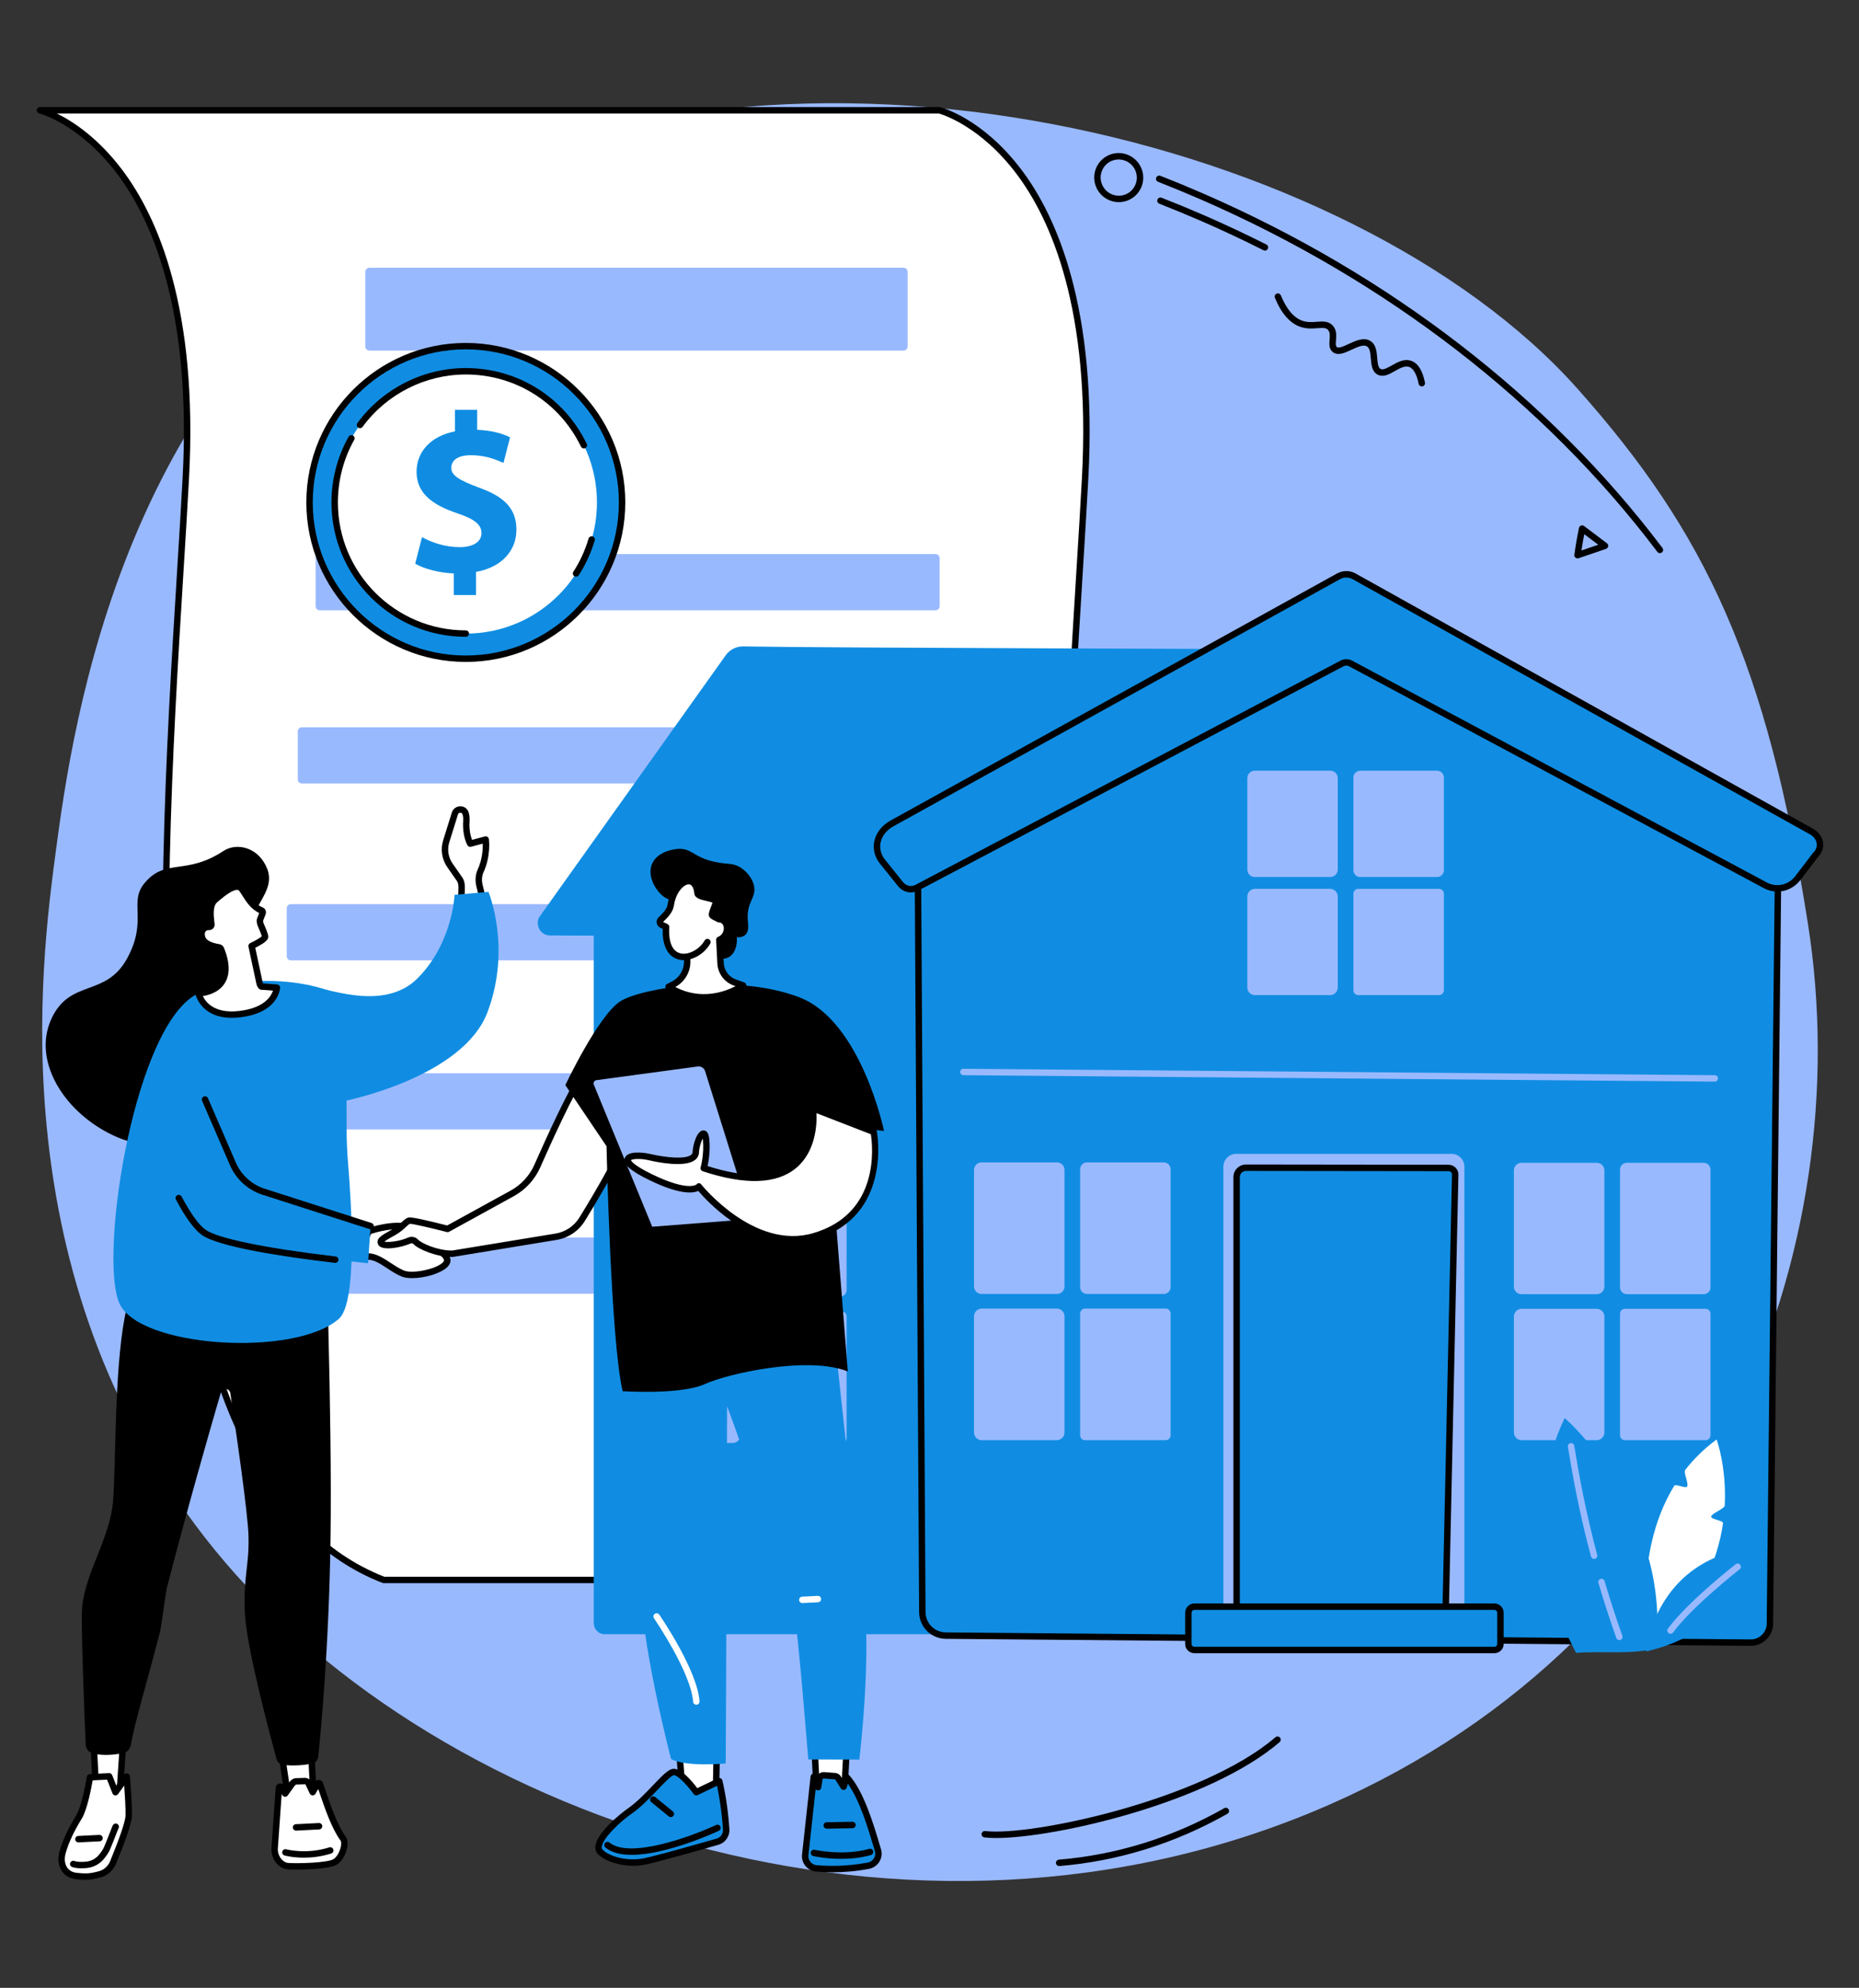 <?xml version="1.0" encoding="UTF-8" standalone="no"?><svg xmlns="http://www.w3.org/2000/svg" xmlns:xlink="http://www.w3.org/1999/xlink" fill="#000000" height="2037.3" preserveAspectRatio="xMidYMid meet" version="1" viewBox="295.5 232.6 1905.6 2037.3" width="1905.6" zoomAndPan="magnify"><rect x="295.5" y="232.6" width="1905.6" height="2037.3" fill="#333333" stroke="none"/><g><g id="change1_1"><path d="M 731.863 435.902 C 1101.328 232.57 1681.039 371.121 1912.527 630.973 C 2044.344 778.953 2106.551 911.758 2148.742 1179.242 C 2201.145 1511.492 2051.09 1910.129 1657.684 2082.391 C 1229.457 2269.891 729.184 2096.27 505.098 1807.832 C 295.52 1538.062 337.469 1220.434 352.457 1106.949 C 370.035 973.828 422.328 606.238 731.863 435.902" fill="#99b9ff"/></g><g id="change2_1"><path d="M 1592.16 489.434 C 1591.656 489.434 1591.148 489.32 1590.68 489.082 C 1569.836 478.574 1548.371 468.504 1526.906 459.164 C 1512.664 452.969 1498.18 446.988 1483.848 441.387 C 1482.148 440.727 1481.312 438.812 1481.984 437.117 C 1482.645 435.418 1484.559 434.594 1486.242 435.254 C 1500.648 440.891 1515.223 446.898 1529.539 453.133 C 1551.121 462.523 1572.688 472.645 1593.633 483.215 C 1595.266 484.023 1595.914 486 1595.102 487.637 C 1594.52 488.777 1593.352 489.434 1592.16 489.434" fill="inherit"/></g><g id="change2_2"><path d="M 1997.012 799.488 C 1996.012 799.488 1995.027 799.043 1994.387 798.184 C 1878.492 644.707 1716.535 519.766 1526.012 436.879 C 1511.652 430.641 1497.039 424.598 1482.578 418.922 C 1480.887 418.254 1480.043 416.348 1480.707 414.656 C 1481.375 412.965 1483.27 412.133 1484.973 412.801 C 1499.512 418.484 1514.203 424.57 1528.641 430.848 C 1720.199 514.184 1883.062 639.84 1999.637 794.211 C 2000.738 795.66 2000.445 797.734 1999 798.824 C 1998.395 799.273 1997.703 799.488 1997.012 799.488" fill="inherit"/></g><g id="change2_3"><path d="M 1435.629 397.254 C 1431.027 399.004 1427.383 402.457 1425.371 406.969 C 1423.336 411.496 1423.191 416.551 1424.984 421.207 C 1428.652 430.777 1439.379 435.613 1448.922 431.973 C 1453.539 430.219 1457.184 426.77 1459.191 422.258 C 1461.23 417.73 1461.359 412.676 1459.582 408.02 C 1455.914 398.449 1445.16 393.625 1435.629 397.254 Z M 1442.375 439.766 C 1432.246 439.766 1422.66 433.594 1418.824 423.555 C 1416.41 417.266 1416.605 410.418 1419.34 404.27 C 1422.09 398.164 1427.031 393.48 1433.281 391.094 C 1446.211 386.168 1460.762 392.703 1465.73 405.672 C 1468.141 411.961 1467.945 418.809 1465.211 424.957 C 1462.461 431.062 1457.531 435.746 1451.281 438.133 C 1448.352 439.246 1445.344 439.766 1442.375 439.766" fill="inherit"/></g><g id="change2_4"><path d="M 1919.477 780.094 C 1918.676 784.16 1917.555 790.254 1916.59 796.766 L 1933.789 790.898 Z M 1912.594 804.902 C 1911.844 804.902 1911.102 804.652 1910.52 804.164 C 1909.637 803.445 1909.184 802.324 1909.328 801.191 C 1911.09 787.441 1914.051 773.77 1914.074 773.629 C 1914.312 772.531 1915.098 771.637 1916.148 771.242 C 1917.199 770.848 1918.379 771.027 1919.273 771.695 L 1942.711 789.383 C 1943.676 790.113 1944.168 791.328 1943.977 792.531 C 1943.785 793.738 1942.938 794.727 1941.781 795.121 L 1913.656 804.723 C 1913.309 804.844 1912.953 804.902 1912.594 804.902" fill="inherit"/></g><g id="change2_5"><path d="M 1752.934 628.625 C 1751.402 628.625 1750.039 627.551 1749.711 625.984 C 1747.746 616.254 1744.391 610.27 1740.035 608.664 C 1735.664 607.07 1730.426 610.016 1725.359 612.887 C 1719.52 616.184 1713.484 619.586 1707.68 616.582 C 1701.801 613.539 1701.223 606.359 1700.691 600.035 C 1700.23 594.594 1699.82 589.465 1696.695 587.594 C 1693.039 585.41 1686.871 588.281 1680.91 591.043 C 1674.02 594.254 1666.898 597.562 1661.676 593.41 C 1657.656 590.211 1658.066 585.168 1658.426 580.703 C 1658.742 576.781 1659.031 573.062 1656.762 570.66 C 1654.625 568.391 1651.391 568.523 1645.875 568.949 C 1641.184 569.32 1635.352 569.77 1629.16 567.812 C 1618.168 564.348 1609.152 554.262 1602.371 537.848 C 1601.668 536.168 1602.465 534.238 1604.156 533.539 C 1605.832 532.852 1607.754 533.648 1608.453 535.324 C 1614.449 549.867 1622.09 558.676 1631.141 561.539 C 1636.113 563.105 1640.82 562.746 1645.355 562.395 C 1651.148 561.938 1657.148 561.477 1661.543 566.137 C 1665.836 570.672 1665.367 576.527 1664.98 581.234 C 1664.691 584.973 1664.582 587.316 1665.777 588.258 C 1667.805 589.887 1673.297 587.328 1678.137 585.07 C 1685.305 581.754 1693.414 577.973 1700.062 581.945 C 1706.098 585.543 1706.699 592.953 1707.242 599.492 C 1707.668 604.574 1708.066 609.363 1710.707 610.742 C 1713.352 612.105 1717.609 609.703 1722.125 607.156 C 1728.195 603.715 1735.074 599.832 1742.305 602.484 C 1749.121 604.984 1753.648 612.25 1756.168 624.68 C 1756.531 626.465 1755.371 628.203 1753.598 628.555 C 1753.383 628.602 1753.152 628.625 1752.934 628.625" fill="inherit"/></g><g id="change2_6"><path d="M 1316.629 2116.352 C 1312.012 2116.352 1307.969 2116.141 1304.578 2115.719 C 1302.77 2115.488 1301.488 2113.852 1301.719 2112.039 C 1301.949 2110.238 1303.602 2108.961 1305.391 2109.191 C 1351.039 2114.91 1527.512 2077.84 1602.922 2013.059 C 1604.301 2011.879 1606.379 2012.039 1607.559 2013.41 C 1608.75 2014.789 1608.59 2016.871 1607.211 2018.051 C 1534.648 2080.379 1377.012 2116.352 1316.629 2116.352" fill="inherit"/></g><g id="change2_7"><path d="M 1381.199 2145.078 C 1379.5 2145.078 1378.07 2143.781 1377.922 2142.059 C 1377.77 2140.25 1379.121 2138.66 1380.93 2138.512 C 1440.219 2133.602 1497.25 2115.859 1550.461 2085.781 C 1552.039 2084.879 1554.051 2085.441 1554.941 2087.031 C 1555.84 2088.609 1555.281 2090.621 1553.699 2091.512 C 1499.66 2122.059 1441.711 2140.078 1381.48 2145.07 C 1381.379 2145.078 1381.289 2145.078 1381.199 2145.078" fill="inherit"/></g><g id="change3_1"><path d="M 1610.754 1851.879 C 1318.441 1739.188 1389.988 1056.891 1407.848 722.195 C 1425.715 387.496 1258.34 345.613 1258.34 345.613 L 336.477 345.613 C 336.477 345.613 503.855 387.496 485.996 722.195 C 468.141 1056.891 396.578 1739.188 688.891 1851.879 L 1610.754 1851.879" fill="#ffffff"/></g><g id="change2_8"><path d="M 689.504 1848.578 L 1594.699 1848.578 C 1538.504 1822.051 1493.152 1771.641 1459.742 1698.488 C 1428.637 1630.41 1406.875 1540.238 1395.066 1430.5 C 1373.41 1229.262 1388.09 992.246 1398.797 819.195 C 1400.957 784.566 1402.969 751.855 1404.57 722.02 C 1413.742 550.121 1372.984 457.672 1337.164 410.387 C 1300.621 362.125 1262.008 350.078 1257.891 348.898 L 353.734 348.898 C 369.863 356.801 395.57 373.402 420.559 406.402 C 457.035 454.574 498.562 548.492 489.285 722.375 C 487.691 752.227 485.664 784.949 483.52 819.578 C 472.816 992.402 458.156 1229.102 479.758 1429.789 C 491.492 1538.832 513.062 1628.312 543.871 1695.762 C 579.332 1773.379 628.328 1824.801 689.504 1848.578 Z M 1610.754 1855.172 L 688.891 1855.172 C 688.484 1855.172 688.086 1855.09 687.707 1854.949 C 624.602 1830.621 574.195 1777.98 537.883 1698.488 C 506.781 1630.41 485.02 1540.238 473.211 1430.488 C 451.551 1229.25 466.23 992.23 476.949 819.168 C 479.094 784.551 481.117 751.855 482.711 722.02 C 491.883 550.121 451.121 457.672 415.312 410.387 C 376.844 359.582 336.086 348.914 335.68 348.805 C 334.07 348.395 333.012 346.859 333.215 345.207 C 333.414 343.562 334.816 342.32 336.48 342.32 L 1258.328 342.32 C 1258.609 342.32 1258.871 342.348 1259.129 342.414 C 1260.891 342.863 1302.559 353.785 1342.422 406.402 C 1378.891 454.574 1420.414 548.492 1411.137 722.375 C 1409.547 752.238 1407.523 784.949 1405.379 819.59 C 1394.668 992.418 1380.016 1229.109 1401.605 1429.789 C 1413.348 1538.84 1434.922 1628.32 1465.727 1695.762 C 1501.297 1773.629 1550.484 1825.121 1611.934 1848.801 C 1613.414 1849.371 1614.277 1850.918 1613.984 1852.48 C 1613.691 1854.039 1612.328 1855.172 1610.754 1855.172" fill="inherit"/></g><g id="change1_2"><path d="M 605 1035.609 L 1236.172 1035.609 C 1238.52 1035.609 1240.422 1033.711 1240.422 1031.371 L 1240.422 982.211 C 1240.422 979.871 1238.52 977.969 1236.172 977.969 L 605 977.969 C 602.656 977.969 600.754 979.871 600.754 982.211 L 600.754 1031.371 C 600.754 1033.711 602.656 1035.609 605 1035.609" fill="#99b9ff"/></g><g id="change1_3"><path d="M 623.273 858.117 L 1254.453 858.117 C 1256.789 858.117 1258.688 856.219 1258.688 853.875 L 1258.688 804.723 C 1258.688 802.379 1256.789 800.48 1254.453 800.48 L 623.273 800.48 C 620.93 800.48 619.031 802.379 619.031 804.723 L 619.031 853.875 C 619.031 856.219 620.93 858.117 623.273 858.117" fill="#99b9ff"/></g><g id="change1_4"><path d="M 674.184 591.895 L 1221.652 591.895 C 1224 591.895 1225.906 590 1225.906 587.652 L 1225.906 511.258 C 1225.906 508.91 1224 507.016 1221.652 507.016 L 674.184 507.016 C 671.84 507.016 669.941 508.91 669.941 511.258 L 669.941 587.652 C 669.941 590 671.84 591.895 674.184 591.895" fill="#99b9ff"/></g><g id="change1_5"><path d="M 593.66 1216.852 L 1226.27 1216.852 C 1228.621 1216.852 1230.52 1214.949 1230.52 1212.602 L 1230.52 1163.461 C 1230.52 1161.109 1228.621 1159.211 1226.27 1159.211 L 593.66 1159.211 C 591.312 1159.211 589.41 1161.109 589.41 1163.461 L 589.41 1212.602 C 589.41 1214.949 591.312 1216.852 593.66 1216.852" fill="#99b9ff"/></g><g id="change1_6"><path d="M 603.781 1390.18 L 1232.371 1390.18 C 1234.711 1390.18 1236.602 1388.281 1236.602 1385.941 L 1236.602 1336.77 C 1236.602 1334.441 1234.711 1332.539 1232.371 1332.539 L 603.781 1332.539 C 601.441 1332.539 599.543 1334.441 599.543 1336.77 L 599.543 1385.941 C 599.543 1388.281 601.441 1390.18 603.781 1390.18" fill="#99b9ff"/></g><g id="change1_7"><path d="M 643.07 1558.559 L 1305.02 1558.559 C 1307.422 1558.559 1309.359 1556.621 1309.359 1554.211 L 1309.359 1505.27 C 1309.359 1502.871 1307.422 1500.922 1305.02 1500.922 L 643.07 1500.922 C 640.672 1500.922 638.723 1502.871 638.723 1505.27 L 638.723 1554.211 C 638.723 1556.621 640.672 1558.559 643.07 1558.559" fill="#99b9ff"/></g><g id="change4_1"><path d="M 2047.434 1907.484 L 915.141 1907.484 C 909.055 1907.484 904.117 1902.301 904.117 1895.91 L 904.117 1131.59 C 904.117 1105.016 924.762 1083.555 950.078 1083.785 L 2073.523 1094.254 L 2073.434 1877.961 C 2073.434 1894.262 2061.793 1907.484 2047.434 1907.484" fill="#108de2"/></g><g id="change5_1"><path d="M 1510.48 1194.691 L 859.168 1191.328 C 850.062 1191.281 844.066 1181.539 847.91 1173.039 L 1039.309 904.309 C 1043.531 898.391 1050.262 894.941 1057.391 895.09 C 1134.07 896.641 1613.289 897.891 1613.289 897.891 L 1510.48 1194.691" fill="#108de2"/></g><g id="change1_8"><path d="M 1077.578 1561.66 L 1156.32 1561.66 C 1160.18 1561.66 1163.309 1558.531 1163.309 1554.672 L 1163.309 1433.809 C 1163.309 1429.949 1160.18 1426.809 1156.32 1426.809 L 1077.578 1426.809 C 1073.711 1426.809 1070.578 1429.949 1070.578 1433.809 L 1070.578 1554.672 C 1070.578 1558.531 1073.711 1561.66 1077.578 1561.66" fill="#99b9ff"/></g><g id="change1_9"><path d="M 969.5 1561.66 L 1046.828 1561.66 C 1051.078 1561.66 1054.531 1558.219 1054.531 1553.961 L 1054.531 1434.512 C 1054.531 1430.262 1051.078 1426.809 1046.828 1426.809 L 969.5 1426.809 C 965.246 1426.809 961.801 1430.262 961.801 1434.512 L 961.801 1553.961 C 961.801 1558.219 965.246 1561.66 969.5 1561.66" fill="#99b9ff"/></g><g id="change1_10"><path d="M 1075.578 1711.488 L 1158.309 1711.488 C 1161.07 1711.488 1163.309 1709.262 1163.309 1706.5 L 1163.309 1581.641 C 1163.309 1578.879 1161.07 1576.648 1158.309 1576.648 L 1075.578 1576.648 C 1072.82 1576.648 1070.578 1578.879 1070.578 1581.641 L 1070.578 1706.5 C 1070.578 1709.262 1072.82 1711.488 1075.578 1711.488" fill="#99b9ff"/></g><g id="change1_11"><path d="M 969.695 1711.488 L 1046.629 1711.488 C 1050.988 1711.488 1054.531 1707.961 1054.531 1703.602 L 1054.531 1584.539 C 1054.531 1580.18 1050.988 1576.648 1046.629 1576.648 L 969.695 1576.648 C 965.336 1576.648 961.797 1580.18 961.797 1584.539 L 961.797 1703.602 C 961.797 1707.961 965.336 1711.488 969.695 1711.488" fill="#99b9ff"/></g><g id="change4_2"><path d="M 1240.949 1884.801 L 1236.289 1104.582 L 1687.387 893.316 L 2118.348 1107.688 L 2109.785 1897.02 C 2109.523 1907.699 2100.727 1916.191 2090.043 1916.102 L 1264.867 1908.91 C 1251.629 1908.789 1240.949 1898.031 1240.949 1884.801" fill="#108de2"/></g><g id="change2_9"><path d="M 1239.594 1106.672 L 1244.242 1884.777 C 1244.242 1884.789 1244.242 1884.797 1244.242 1884.797 C 1244.242 1896.18 1253.516 1905.52 1264.906 1905.609 L 2090.078 1912.809 C 2098.879 1912.93 2106.273 1905.77 2106.492 1896.938 L 2115.031 1109.703 L 1687.355 896.965 Z M 2090.223 1919.387 C 2090.145 1919.387 2090.094 1919.387 2090.016 1919.387 L 1264.844 1912.199 C 1249.863 1912.066 1237.676 1899.789 1237.664 1884.82 L 1233.004 1104.602 C 1232.992 1103.312 1233.734 1102.141 1234.895 1101.594 L 1686 890.328 C 1686.898 889.91 1687.969 889.922 1688.852 890.367 L 2119.82 1104.73 C 2120.941 1105.289 2121.656 1106.449 2121.645 1107.711 L 2113.078 1897.059 C 2112.781 1909.438 2102.535 1919.387 2090.223 1919.387" fill="inherit"/></g><g id="change1_12"><path d="M 1963.152 1558.996 L 2041.887 1558.996 C 2045.746 1558.996 2048.879 1555.867 2048.879 1552.008 L 2048.879 1431.348 C 2048.879 1427.484 2045.746 1424.355 2041.887 1424.355 L 1963.152 1424.355 C 1959.281 1424.355 1956.148 1427.484 1956.148 1431.348 L 1956.148 1552.008 C 1956.148 1555.867 1959.281 1558.996 1963.152 1558.996" fill="#99b9ff"/></g><g id="change1_13"><path d="M 1855.059 1559 L 1932.391 1559 C 1936.641 1559 1940.09 1555.551 1940.09 1551.301 L 1940.09 1432.051 C 1940.09 1427.801 1936.641 1424.359 1932.391 1424.359 L 1855.059 1424.359 C 1850.812 1424.359 1847.359 1427.801 1847.359 1432.051 L 1847.359 1551.301 C 1847.359 1555.551 1850.812 1559 1855.059 1559" fill="#99b9ff"/></g><g id="change1_14"><path d="M 1961.152 1708.605 L 2043.875 1708.605 C 2046.641 1708.605 2048.879 1706.367 2048.879 1703.605 L 2048.879 1578.957 C 2048.879 1576.195 2046.641 1573.957 2043.875 1573.957 L 1961.152 1573.957 C 1958.387 1573.957 1956.148 1576.195 1956.148 1578.957 L 1956.148 1703.605 C 1956.148 1706.367 1958.387 1708.605 1961.152 1708.605" fill="#99b9ff"/></g><g id="change1_15"><path d="M 1855.25 1708.609 L 1932.188 1708.609 C 1936.555 1708.609 1940.09 1705.07 1940.09 1700.711 L 1940.09 1581.859 C 1940.09 1577.5 1936.555 1573.957 1932.188 1573.957 L 1855.25 1573.957 C 1850.895 1573.957 1847.359 1577.5 1847.359 1581.859 L 1847.359 1700.711 C 1847.359 1705.07 1850.895 1708.609 1855.25 1708.609" fill="#99b9ff"/></g><g id="change1_16"><path d="M 1689.848 1131.457 L 1768.582 1131.457 C 1772.449 1131.457 1775.574 1128.32 1775.574 1124.453 L 1775.574 1029.496 C 1775.574 1025.617 1772.449 1022.492 1768.582 1022.492 L 1689.848 1022.492 C 1685.98 1022.492 1682.844 1025.617 1682.844 1029.496 L 1682.844 1124.453 C 1682.844 1128.32 1685.98 1131.457 1689.848 1131.457" fill="#99b9ff"/></g><g id="change1_17"><path d="M 1581.777 1131.449 L 1659.105 1131.449 C 1663.359 1131.449 1666.805 1127.996 1666.805 1123.75 L 1666.805 1030.184 C 1666.805 1025.93 1663.359 1022.484 1659.105 1022.484 L 1581.777 1022.484 C 1577.523 1022.484 1574.078 1025.93 1574.078 1030.184 L 1574.078 1123.75 C 1574.078 1127.996 1577.523 1131.449 1581.777 1131.449" fill="#99b9ff"/></g><g id="change1_18"><path d="M 1687.844 1252.5 L 1770.574 1252.5 C 1773.332 1252.5 1775.574 1250.277 1775.574 1247.512 L 1775.574 1148.559 C 1775.574 1145.793 1773.332 1143.559 1770.574 1143.559 L 1687.844 1143.559 C 1685.086 1143.559 1682.844 1145.793 1682.844 1148.559 L 1682.844 1247.512 C 1682.844 1250.277 1685.086 1252.5 1687.844 1252.5" fill="#99b9ff"/></g><g id="change1_19"><path d="M 1581.961 1252.492 L 1658.902 1252.492 C 1663.266 1252.492 1666.805 1248.965 1666.805 1244.609 L 1666.805 1151.441 C 1666.805 1147.086 1663.266 1143.547 1658.902 1143.547 L 1581.961 1143.547 C 1577.605 1143.547 1574.078 1147.086 1574.078 1151.441 L 1574.078 1244.609 C 1574.078 1248.965 1577.605 1252.492 1581.961 1252.492" fill="#99b9ff"/></g><g id="change1_20"><path d="M 1409.719 1558.77 L 1488.461 1558.77 C 1492.32 1558.77 1495.449 1555.641 1495.449 1551.781 L 1495.449 1430.922 C 1495.449 1427.051 1492.32 1423.922 1488.461 1423.922 L 1409.719 1423.922 C 1405.852 1423.922 1402.719 1427.051 1402.719 1430.922 L 1402.719 1551.781 C 1402.719 1555.641 1405.852 1558.77 1409.719 1558.77" fill="#99b9ff"/></g><g id="change1_21"><path d="M 1301.641 1558.77 L 1378.969 1558.77 C 1383.219 1558.77 1386.672 1555.32 1386.672 1551.07 L 1386.672 1431.621 C 1386.672 1427.371 1383.219 1423.922 1378.969 1423.922 L 1301.641 1423.922 C 1297.391 1423.922 1293.941 1427.371 1293.941 1431.621 L 1293.941 1551.07 C 1293.941 1555.32 1297.391 1558.77 1301.641 1558.77" fill="#99b9ff"/></g><g id="change1_22"><path d="M 1407.719 1708.602 L 1490.449 1708.602 C 1493.211 1708.602 1495.449 1706.371 1495.449 1703.609 L 1495.449 1578.75 C 1495.449 1575.988 1493.211 1573.75 1490.449 1573.75 L 1407.719 1573.75 C 1404.961 1573.75 1402.719 1575.988 1402.719 1578.75 L 1402.719 1703.609 C 1402.719 1706.371 1404.961 1708.602 1407.719 1708.602" fill="#99b9ff"/></g><g id="change1_23"><path d="M 1301.828 1708.602 L 1378.77 1708.602 C 1383.129 1708.602 1386.672 1705.07 1386.672 1700.711 L 1386.672 1581.648 C 1386.672 1577.289 1383.129 1573.75 1378.77 1573.75 L 1301.828 1573.75 C 1297.469 1573.75 1293.941 1577.289 1293.941 1581.648 L 1293.941 1700.711 C 1293.941 1705.07 1297.469 1708.602 1301.828 1708.602" fill="#99b9ff"/></g><g id="change5_2"><path d="M 1683.527 823.258 L 2152.258 1084.754 C 2162.199 1090.305 2164.086 1101.574 2156.32 1109.051 L 2138.41 1132.523 C 2130.441 1142.957 2116.57 1146.078 2105.203 1140.012 L 1680.102 912.648 C 1677.258 911.137 1673.902 911.121 1671.047 912.625 L 1235.473 1142.363 C 1229.734 1145.387 1222.754 1143.887 1218.625 1138.738 L 1200.184 1115.781 C 1189.695 1102.719 1194.004 1085.273 1209.895 1076.484 L 1667.621 823.23 C 1672.598 820.484 1678.559 820.496 1683.527 823.258" fill="#108de2"/></g><g id="change2_10"><path d="M 1675.551 824.477 C 1673.371 824.477 1671.207 825.02 1669.215 826.121 L 1211.484 1079.355 C 1204.234 1083.383 1199.492 1089.371 1198.133 1096.277 C 1196.934 1102.32 1198.582 1108.523 1202.754 1113.719 L 1221.184 1136.684 C 1224.344 1140.602 1229.582 1141.742 1233.941 1139.445 L 1669.508 909.707 C 1673.32 907.699 1677.863 907.715 1681.66 909.758 L 2106.75 1137.105 C 2116.645 1142.379 2128.852 1139.633 2135.797 1130.531 L 2153.703 1107.051 C 2153.809 1106.93 2153.914 1106.797 2154.035 1106.691 C 2156.863 1103.957 2158.191 1100.543 2157.742 1097.102 C 2157.25 1093.316 2154.672 1089.863 2150.66 1087.633 L 1681.926 826.137 C 1679.922 825.02 1677.73 824.477 1675.551 824.477 Z M 1229.203 1147.227 C 1224.254 1147.227 1219.414 1144.984 1216.055 1140.801 L 1197.613 1117.836 C 1192.203 1111.102 1190.094 1103 1191.672 1095.004 C 1193.383 1086.289 1199.441 1078.492 1208.305 1073.594 L 1666.027 820.359 C 1672.02 817.039 1679.148 817.051 1685.129 820.387 L 2153.863 1081.883 C 2159.719 1085.148 2163.504 1090.383 2164.262 1096.254 C 2164.965 1101.656 2162.973 1107.102 2158.789 1111.246 L 2141.031 1134.516 C 2132.121 1146.191 2116.395 1149.727 2103.656 1142.91 L 1678.551 915.562 C 1676.68 914.555 1674.449 914.539 1672.574 915.535 L 1237.016 1145.262 C 1234.516 1146.59 1231.844 1147.227 1229.203 1147.227" fill="inherit"/></g><g id="change1_24"><path d="M 1783.43 1924.594 L 1562.715 1924.594 C 1555.438 1924.594 1549.555 1918.703 1549.555 1911.434 L 1549.555 1428.344 C 1549.555 1421.074 1555.438 1415.184 1562.715 1415.184 L 1783.43 1415.184 C 1790.707 1415.184 1796.602 1421.074 1796.602 1428.344 L 1796.602 1911.434 C 1796.602 1918.703 1790.707 1924.594 1783.43 1924.594" fill="#99b9ff"/></g><g id="change5_3"><path d="M 1776.922 1905.848 L 1572.734 1906.598 C 1567.418 1906.598 1563.121 1902.301 1563.121 1897 L 1563.121 1438.98 C 1563.121 1433.68 1567.418 1429.379 1572.734 1429.379 L 1780.422 1429.629 C 1784.215 1429.637 1787.262 1432.75 1787.188 1436.539 L 1776.922 1905.848" fill="#108de2"/></g><g id="change2_11"><path d="M 1572.715 1432.676 C 1569.234 1432.676 1566.398 1435.504 1566.398 1438.984 L 1566.398 1897.004 C 1566.398 1900.484 1569.234 1903.312 1572.727 1903.312 L 1773.695 1902.574 L 1783.875 1436.477 C 1783.898 1435.535 1783.547 1434.645 1782.887 1433.973 C 1782.23 1433.305 1781.352 1432.926 1780.418 1432.926 Z M 1776.914 1905.852 L 1776.934 1905.852 Z M 1572.738 1909.891 C 1565.609 1909.891 1559.82 1904.113 1559.82 1897.004 L 1559.82 1438.984 C 1559.82 1431.875 1565.609 1426.094 1572.727 1426.094 L 1780.426 1426.344 C 1783.141 1426.344 1785.688 1427.426 1787.602 1429.375 C 1789.5 1431.324 1790.523 1433.895 1790.469 1436.625 L 1780.207 1905.922 C 1780.164 1907.703 1778.715 1909.133 1776.934 1909.141 L 1572.738 1909.891" fill="inherit"/></g><g id="change4_3"><path d="M 1827.344 1923.672 L 1519.871 1923.672 C 1516.441 1923.672 1513.66 1920.891 1513.66 1917.453 L 1513.66 1885.461 C 1513.66 1882.031 1516.441 1879.25 1519.871 1879.25 L 1827.344 1879.25 C 1830.777 1879.25 1833.555 1882.031 1833.555 1885.461 L 1833.555 1917.453 C 1833.555 1920.891 1830.777 1923.672 1827.344 1923.672" fill="#108de2"/></g><g id="change2_12"><path d="M 1519.871 1882.543 C 1518.262 1882.543 1516.941 1883.852 1516.941 1885.461 L 1516.941 1917.453 C 1516.941 1919.07 1518.262 1920.371 1519.871 1920.371 L 1827.348 1920.371 C 1828.957 1920.371 1830.266 1919.07 1830.266 1917.453 L 1830.266 1885.461 C 1830.266 1883.852 1828.957 1882.543 1827.348 1882.543 Z M 1827.348 1926.961 L 1519.871 1926.961 C 1514.633 1926.961 1510.371 1922.691 1510.371 1917.453 L 1510.371 1885.461 C 1510.371 1880.223 1514.633 1875.961 1519.871 1875.961 L 1827.348 1875.961 C 1832.586 1875.961 1836.848 1880.223 1836.848 1885.461 L 1836.848 1917.453 C 1836.848 1922.691 1832.586 1926.961 1827.348 1926.961" fill="inherit"/></g><g id="change4_4"><path d="M 1600.336 1570.055 C 1599.246 1570.055 1598.18 1569.512 1597.566 1568.543 C 1596.574 1567.016 1597.02 1564.973 1598.547 1563.992 L 1750.316 1466.426 C 1751.844 1465.445 1753.883 1465.887 1754.859 1467.414 C 1755.852 1468.945 1755.398 1470.984 1753.883 1471.965 L 1602.113 1569.535 C 1601.562 1569.883 1600.938 1570.055 1600.336 1570.055" fill="#108de2"/></g><g id="change4_5"><path d="M 1594.164 1635.152 C 1593.074 1635.152 1592.02 1634.621 1591.391 1633.641 C 1590.41 1632.113 1590.848 1630.07 1592.371 1629.09 L 1733.559 1538.332 C 1735.086 1537.352 1737.121 1537.793 1738.105 1539.324 C 1739.098 1540.852 1738.648 1542.883 1737.121 1543.871 L 1595.934 1634.633 C 1595.391 1634.98 1594.773 1635.152 1594.164 1635.152" fill="#108de2"/></g><g id="change1_25"><path d="M 2053.266 1341.129 C 2053.266 1341.129 2053.254 1341.129 2053.238 1341.129 L 1283.012 1334.551 C 1281.207 1334.531 1279.742 1333.039 1279.754 1331.23 C 1279.754 1329.422 1281.242 1327.957 1283.035 1327.957 C 1283.047 1327.957 1283.062 1327.957 1283.074 1327.957 L 2053.305 1334.551 C 2055.109 1334.559 2056.57 1336.051 2056.559 1337.871 C 2056.547 1339.672 2055.07 1341.129 2053.266 1341.129" fill="#99b9ff"/></g><g id="change4_6"><path d="M 933.168 747.539 C 933.168 836 861.453 907.719 772.984 907.719 C 684.52 907.719 612.805 836 612.805 747.539 C 612.805 659.078 684.52 587.359 772.984 587.359 C 861.453 587.359 933.168 659.078 933.168 747.539" fill="#108de2"/></g><g id="change2_13"><path d="M 772.988 590.648 C 686.477 590.648 616.098 661.031 616.098 747.543 C 616.098 834.043 686.477 904.426 772.988 904.426 C 859.496 904.426 929.875 834.043 929.875 747.543 C 929.875 661.031 859.496 590.648 772.988 590.648 Z M 772.988 911.008 C 682.848 911.008 609.516 837.676 609.516 747.543 C 609.516 657.398 682.848 584.066 772.988 584.066 C 863.125 584.066 936.461 657.398 936.461 747.543 C 936.461 837.676 863.125 911.008 772.988 911.008" fill="inherit"/></g><g id="change3_2"><path d="M 907.41 747.531 C 907.41 821.781 847.227 881.965 772.984 881.965 C 698.746 881.965 638.562 821.781 638.562 747.531 C 638.562 673.297 698.746 613.113 772.984 613.113 C 847.227 613.113 907.41 673.297 907.41 747.531" fill="#ffffff"/></g><g id="change2_14"><path d="M 886 823.645 C 885.387 823.645 884.77 823.477 884.219 823.117 C 882.688 822.125 882.25 820.094 883.238 818.562 C 890.043 808.023 895.281 796.598 898.805 784.613 C 899.32 782.863 901.16 781.883 902.895 782.379 C 904.637 782.895 905.637 784.727 905.125 786.469 C 901.418 799.062 895.918 811.059 888.77 822.137 C 888.141 823.105 887.078 823.645 886 823.645" fill="inherit"/></g><g id="change2_15"><path d="M 893.988 692.188 C 892.766 692.188 891.594 691.516 891.023 690.344 C 868.883 644.734 823.652 616.406 772.988 616.406 C 731.367 616.406 691.805 636.469 667.16 670.086 C 666.086 671.547 664.023 671.859 662.562 670.793 C 661.094 669.715 660.777 667.648 661.852 666.188 C 687.73 630.891 729.277 609.82 772.988 609.82 C 826.199 609.82 873.695 639.574 896.945 687.469 C 897.738 689.102 897.059 691.062 895.422 691.863 C 894.961 692.082 894.469 692.188 893.988 692.188" fill="inherit"/></g><g id="change2_16"><path d="M 772.988 885.254 C 697.051 885.254 635.273 823.477 635.273 747.535 C 635.273 723.949 641.34 700.668 652.816 680.227 C 653.703 678.637 655.711 678.066 657.297 678.961 C 658.883 679.855 659.445 681.855 658.555 683.445 C 647.629 702.914 641.855 725.07 641.855 747.535 C 641.855 819.844 700.684 878.672 772.988 878.672 C 774.805 878.672 776.281 880.145 776.281 881.957 C 776.281 883.777 774.805 885.254 772.988 885.254" fill="inherit"/></g><g id="change5_4"><path d="M 760.66 842.438 L 760.66 820.336 C 745.074 819.645 729.953 815.453 721.113 810.34 L 728.094 783.117 C 737.863 788.48 751.586 793.363 766.707 793.363 C 779.969 793.363 789.039 788.242 789.039 778.938 C 789.039 770.098 781.594 764.52 764.383 758.695 C 739.488 750.32 722.512 738.691 722.512 716.125 C 722.512 695.656 736.93 679.609 761.824 674.723 L 761.824 652.625 L 784.621 652.625 L 784.621 673.09 C 800.207 673.793 810.672 677.047 818.348 680.766 L 811.605 707.059 C 805.555 704.496 794.855 699.148 778.105 699.148 C 762.988 699.148 758.102 705.664 758.102 712.172 C 758.102 719.855 766.242 724.738 786.016 732.184 C 813.699 741.953 824.863 754.738 824.863 775.684 C 824.863 796.379 810.207 814.059 783.457 818.719 L 783.457 842.438 L 760.66 842.438" fill="#108de2"/></g><g id="change3_3"><path d="M 614.289 2022.801 L 617.004 2076.609 L 591.062 2076.328 L 583.34 2024.359 L 614.289 2022.801" fill="#ffffff"/></g><g id="change2_17"><path d="M 593.906 2073.07 L 613.539 2073.281 L 611.168 2026.25 L 587.129 2027.461 Z M 617.004 2079.898 C 616.992 2079.898 616.98 2079.898 616.969 2079.898 L 591.027 2079.629 C 589.41 2079.609 588.047 2078.422 587.809 2076.82 L 580.086 2024.84 C 579.949 2023.922 580.207 2022.988 580.797 2022.27 C 581.383 2021.551 582.246 2021.121 583.176 2021.07 L 614.125 2019.512 C 614.965 2019.48 615.848 2019.77 616.496 2020.352 C 617.145 2020.941 617.535 2021.762 617.574 2022.629 L 620.289 2076.441 C 620.336 2077.352 620.004 2078.23 619.375 2078.891 C 618.754 2079.531 617.898 2079.898 617.004 2079.898" fill="inherit"/></g><g id="change3_4"><path d="M 590.648 2145.199 C 601.234 2145.801 630.316 2145.211 638.406 2141.191 C 645.531 2137.641 651.188 2122.391 647.227 2117 C 637.312 2103.512 629.844 2079.621 623.477 2060.98 C 623.113 2059.922 621.68 2059.781 621.109 2060.738 L 616.008 2069.359 L 611.484 2059.77 C 610.777 2058.711 609.605 2058.059 608.336 2058 L 599.258 2058.289 C 597.176 2058.199 595.039 2060.32 593.895 2062.281 L 587.773 2070.781 L 583.809 2064.289 C 583.145 2063.211 581.473 2063.609 581.383 2064.891 L 576.945 2128.012 C 577.234 2138.102 584.496 2144.852 590.648 2145.199" fill="#ffffff"/></g><g id="change2_18"><path d="M 584.668 2065.109 L 584.668 2065.121 C 584.668 2065.121 584.668 2065.121 584.668 2065.109 Z M 581 2066.012 C 581.004 2066.02 581.004 2066.02 581.004 2066.02 Z M 580.242 2128.07 C 580.559 2136.621 586.684 2141.68 590.836 2141.91 C 602.77 2142.59 630.016 2141.691 636.941 2138.238 C 640.047 2136.699 643.391 2131.398 644.715 2125.93 C 645.629 2122.16 645.211 2119.82 644.574 2118.949 C 635.367 2106.422 628.449 2085.949 622.34 2067.879 L 621.746 2066.121 L 618.84 2071.031 C 618.219 2072.078 617.07 2072.699 615.852 2072.641 C 614.633 2072.59 613.547 2071.859 613.027 2070.762 L 608.656 2061.488 C 608.551 2061.391 608.414 2061.32 608.27 2061.301 L 599.359 2061.578 C 599.273 2061.578 599.195 2061.578 599.113 2061.578 C 598.758 2061.629 597.594 2062.48 596.742 2063.941 C 596.688 2064.031 596.629 2064.121 596.566 2064.211 L 590.445 2072.699 C 589.805 2073.602 588.809 2074.109 587.652 2074.07 C 586.555 2074.031 585.543 2073.441 584.969 2072.5 L 584.234 2071.301 Z M 599.617 2148.699 C 595.914 2148.699 592.727 2148.609 590.461 2148.488 C 582.648 2148.039 574 2140.129 573.656 2128.102 C 573.652 2127.988 573.652 2127.891 573.664 2127.781 L 578.102 2064.66 C 578.238 2062.648 579.645 2060.98 581.602 2060.512 C 583.555 2060.031 585.57 2060.859 586.621 2062.578 L 588 2064.84 L 591.141 2060.48 C 592.781 2057.738 595.762 2054.91 599.254 2054.988 L 608.23 2054.711 C 608.312 2054.711 608.391 2054.711 608.473 2054.711 C 610.785 2054.809 612.934 2056.02 614.223 2057.941 C 614.312 2058.078 614.391 2058.219 614.461 2058.371 L 616.336 2062.34 L 618.273 2059.059 C 619.203 2057.5 620.875 2056.641 622.711 2056.828 C 624.516 2057.012 626.004 2058.191 626.59 2059.91 L 628.578 2065.77 C 634.527 2083.379 641.277 2103.352 649.879 2115.051 C 651.938 2117.852 652.375 2122.27 651.113 2127.48 C 649.598 2133.738 645.531 2141.32 639.875 2144.129 C 632.781 2147.66 612.91 2148.699 599.617 2148.699" fill="inherit"/></g><g id="change2_19"><path d="M 607.035 2136.5 C 595.488 2136.5 587.707 2134.398 587.172 2134.25 C 585.426 2133.77 584.398 2131.961 584.883 2130.211 C 585.367 2128.461 587.188 2127.43 588.93 2127.91 C 589.133 2127.969 609.551 2133.41 633.023 2125.949 C 634.75 2125.398 636.605 2126.359 637.156 2128.09 C 637.707 2129.82 636.75 2131.672 635.016 2132.219 C 624.668 2135.512 614.965 2136.5 607.035 2136.5" fill="inherit"/></g><g id="change2_20"><path d="M 598.953 2108.77 C 597.211 2108.77 595.754 2107.398 595.668 2105.641 C 595.574 2103.828 596.973 2102.281 598.789 2102.191 L 622.387 2101 C 624.215 2100.922 625.746 2102.309 625.836 2104.121 C 625.93 2105.941 624.531 2107.48 622.715 2107.57 L 599.117 2108.77 C 599.062 2108.77 599.008 2108.77 598.953 2108.77" fill="inherit"/></g><g id="change3_5"><path d="M 422.648 2003.922 L 418.273 2069.18 L 393.996 2069.559 L 390.766 2005.52 L 422.648 2003.922" fill="#ffffff"/></g><g id="change2_21"><path d="M 394.219 2008.648 L 397.121 2066.219 L 415.195 2065.93 L 419.117 2007.391 Z M 393.996 2072.852 C 392.246 2072.852 390.797 2071.48 390.711 2069.719 L 387.48 2005.691 C 387.434 2004.82 387.738 2003.961 388.324 2003.32 C 388.91 2002.672 389.73 2002.281 390.602 2002.238 L 422.48 2000.629 C 423.406 2000.609 424.336 2000.941 424.992 2001.609 C 425.652 2002.281 425.996 2003.199 425.934 2004.141 L 421.562 2069.398 C 421.445 2071.109 420.039 2072.441 418.328 2072.469 L 394.047 2072.852 C 394.031 2072.852 394.012 2072.852 393.996 2072.852" fill="inherit"/></g><g id="change3_6"><path d="M 425.422 2053.34 C 425.422 2053.34 427.828 2082.059 427.449 2093.699 C 427.18 2102.031 417.078 2127.648 411.352 2141.551 C 408.996 2147.27 403.742 2151.859 398.363 2153.371 C 388.242 2156.238 383.277 2156.359 373.77 2155.301 C 360.965 2153.859 356.43 2142.441 359.613 2131.109 C 362.555 2120.672 367.73 2109.078 376.531 2094.699 C 382.906 2084.281 387.691 2054.121 387.691 2054.121 L 407.441 2053.129 L 413.855 2069.398 L 425.422 2053.34" fill="#ffffff"/></g><g id="change2_22"><path d="M 390.496 2057.281 C 389.152 2065 384.906 2087.32 379.336 2096.422 C 371.074 2109.922 365.812 2121.23 362.785 2132.012 C 361.234 2137.512 361.789 2142.82 364.309 2146.559 C 366.422 2149.691 369.727 2151.531 374.133 2152.02 C 383.367 2153.059 387.797 2152.941 397.469 2150.211 C 402.047 2148.91 406.402 2144.93 408.312 2140.301 C 418.199 2116.289 423.977 2099.262 424.164 2093.59 C 424.398 2086.309 423.504 2071.949 422.828 2062.57 L 416.523 2071.32 C 415.82 2072.301 414.652 2072.809 413.445 2072.66 C 412.254 2072.512 411.234 2071.719 410.793 2070.602 L 405.246 2056.539 Z M 382.785 2159.199 C 379.941 2159.199 376.965 2158.961 373.402 2158.57 C 367.074 2157.859 362.047 2154.98 358.852 2150.238 C 355.25 2144.891 354.371 2137.59 356.445 2130.219 C 359.645 2118.852 365.137 2107.02 373.723 2092.98 C 379.691 2083.23 384.391 2053.898 384.438 2053.609 C 384.684 2052.07 385.969 2050.91 387.523 2050.84 L 407.273 2049.84 C 408.73 2049.781 409.98 2050.609 410.5 2051.922 L 414.707 2062.578 L 422.754 2051.422 C 423.559 2050.301 424.977 2049.801 426.301 2050.172 C 427.629 2050.539 428.586 2051.699 428.703 2053.07 C 428.801 2054.25 431.121 2082.109 430.742 2093.809 C 430.469 2102.16 421.703 2125.07 414.398 2142.801 C 411.719 2149.309 405.777 2154.699 399.258 2156.539 C 392.488 2158.449 387.844 2159.199 382.785 2159.199" fill="inherit"/></g><g id="change2_23"><path d="M 416.344 2107.238 C 416.344 2107.238 416.344 2107.238 416.344 2107.25 C 416.344 2107.238 416.344 2107.238 416.344 2107.238 Z M 416.34 2107.25 Z M 379.047 2147.398 C 375.93 2147.398 372.449 2147.102 369.512 2146.109 C 367.789 2145.539 366.859 2143.672 367.434 2141.949 C 368.008 2140.23 369.879 2139.289 371.602 2139.871 C 375.945 2141.328 382.781 2140.809 385.414 2140.328 C 389.902 2139.52 393.965 2137.148 396.863 2133.66 C 399.344 2130.672 401.195 2127.852 402.215 2125.5 C 404.383 2120.5 406.57 2114.809 408.172 2110.641 C 410.809 2103.789 411.078 2103.129 411.93 2102.359 C 413.277 2101.141 415.355 2101.25 416.578 2102.602 C 417.629 2103.77 417.691 2105.48 416.816 2106.711 C 416.438 2107.48 415.359 2110.289 414.316 2113.012 C 412.695 2117.219 410.477 2123 408.254 2128.121 C 406.973 2131.07 404.844 2134.352 401.93 2137.859 C 398.043 2142.539 392.598 2145.719 386.59 2146.809 C 385.199 2147.059 382.328 2147.398 379.047 2147.398" fill="inherit"/></g><g id="change2_24"><path d="M 375.875 2120.82 C 374.133 2120.82 372.68 2119.461 372.59 2117.699 C 372.496 2115.879 373.895 2114.34 375.711 2114.238 L 397.336 2113.16 C 399.125 2113.09 400.695 2114.461 400.785 2116.281 C 400.879 2118.09 399.48 2119.641 397.664 2119.73 L 376.043 2120.82 C 375.988 2120.82 375.93 2120.82 375.875 2120.82" fill="inherit"/></g><g id="change2_25"><path d="M 628.699 1482.738 C 628.699 1482.738 636.109 1680.871 634.301 1810.191 C 632.746 1921.391 624.082 2010.461 621.684 2033.23 C 621.32 2036.68 618.746 2039.5 615.336 2040.129 C 608.629 2041.371 596.992 2042.898 585.641 2041.34 C 582.496 2040.91 579.891 2038.691 579.051 2035.621 C 573.035 2013.711 548.367 1922.02 546.582 1886.609 C 544.645 1848.23 551.035 1838.262 550.238 1806.941 C 549.641 1783.488 537.605 1700.602 531.59 1660.41 C 530.801 1655.121 523.395 1654.609 521.895 1659.738 C 511.004 1697 487.84 1777.52 466.523 1860.039 C 465.43 1864.281 460.766 1900.102 459.699 1904.27 C 446.516 1955.809 433.746 1997.262 429.52 2021.379 C 428.832 2025.289 425.836 2028.398 421.961 2029.23 C 414.492 2030.828 401.891 2032.57 390.48 2029.59 C 386.379 2028.52 383.5 2024.82 383.324 2020.578 C 382.223 1994.32 378.266 1896.691 379.664 1880.191 C 382.66 1844.801 408.332 1808.809 411.375 1771.23 C 414.418 1733.648 412.551 1639.809 423.277 1582.93 C 434.008 1526.051 457.43 1461.57 457.43 1461.57 L 628.699 1482.738" fill="inherit"/></g><g id="change2_26"><path d="M 524.434 1104.789 C 538.039 1095.809 560.746 1100.648 569.488 1123.219 C 576.629 1141.66 560.652 1155.891 556.609 1169.488 C 543.52 1213.48 585.863 1307.371 557.098 1355.301 C 534.148 1393.551 470.316 1421.75 415.266 1397.898 C 362.918 1375.23 327.332 1320.648 348.566 1275.961 C 367.656 1235.801 403.723 1254.789 425.621 1215.199 C 447.215 1176.172 427.395 1157.801 443.188 1138.262 C 464.781 1111.531 485.863 1130.262 524.434 1104.789" fill="inherit"/></g><g id="change3_7"><path d="M 451.188 1566.719 C 449.953 1566.719 448.77 1566.031 448.207 1564.828 C 447.434 1563.191 448.141 1561.23 449.785 1560.449 C 482.969 1544.84 491.301 1511.199 491.383 1510.859 C 491.801 1509.09 493.566 1507.988 495.344 1508.422 C 497.113 1508.84 498.207 1510.609 497.785 1512.379 C 497.43 1513.891 488.613 1549.461 452.59 1566.41 C 452.137 1566.621 451.66 1566.719 451.188 1566.719" fill="#ffffff"/></g><g id="change3_8"><path d="M 761.715 1066.602 L 753.055 1094.352 C 750.203 1102.941 751.637 1112.391 756.902 1119.762 L 766.613 1133.691 C 768.223 1136 768.664 1138.789 768.719 1141.602 C 768.84 1147.898 767.891 1157.512 767.891 1157.512 L 791.027 1157.891 C 791.027 1157.891 788.484 1145.691 787.316 1141.5 C 785.82 1136.141 785.781 1130.281 788.117 1125.23 C 795.551 1109.16 793.375 1093.031 793.375 1093.031 L 777.527 1097.262 C 777.527 1097.262 772.625 1088.922 773.551 1074.352 C 773.777 1070.789 773.402 1068.078 772.684 1066.012 C 770.832 1060.68 763.113 1061.141 761.715 1066.602" fill="#ffffff"/></g><g id="change2_27"><path d="M 761.715 1066.602 L 761.738 1066.602 Z M 771.477 1154.27 L 786.949 1154.531 C 786.109 1150.621 784.855 1144.922 784.145 1142.379 C 782.305 1135.789 782.652 1129.199 785.133 1123.852 C 790 1113.32 790.504 1102.711 790.359 1097.238 L 778.379 1100.441 C 776.938 1100.82 775.441 1100.199 774.691 1098.93 C 774.469 1098.551 769.285 1089.539 770.266 1074.141 C 770.445 1071.301 770.211 1068.93 769.574 1067.09 C 769.066 1065.629 767.77 1065.52 767.254 1065.539 C 766.812 1065.559 765.332 1065.75 764.902 1067.422 C 764.891 1067.48 764.875 1067.531 764.855 1067.578 L 756.195 1095.328 C 753.668 1102.961 754.938 1111.352 759.582 1117.84 L 769.312 1131.809 C 771.625 1135.129 771.961 1138.949 772.012 1141.539 C 772.086 1145.578 771.75 1150.84 771.477 1154.27 Z M 791.027 1161.18 C 791.012 1161.18 790.988 1161.18 790.973 1161.18 L 767.84 1160.801 C 766.918 1160.789 766.047 1160.379 765.434 1159.699 C 764.824 1159.012 764.523 1158.102 764.613 1157.191 C 764.625 1157.09 765.543 1147.691 765.426 1141.672 C 765.375 1138.922 764.895 1136.98 763.914 1135.57 L 754.203 1121.641 C 748.367 1113.48 746.762 1102.871 749.93 1093.309 L 758.551 1065.691 C 759.578 1061.828 762.953 1059.141 766.977 1058.969 C 771.102 1058.77 774.477 1061.141 775.793 1064.93 C 776.719 1067.602 777.07 1070.84 776.836 1074.559 C 776.254 1083.672 778.125 1090.172 779.367 1093.359 L 792.527 1089.852 C 793.434 1089.609 794.414 1089.77 795.199 1090.301 C 795.988 1090.82 796.512 1091.66 796.637 1092.59 C 796.73 1093.289 798.852 1109.871 791.105 1126.609 C 789.285 1130.551 789.066 1135.52 790.488 1140.621 C 791.672 1144.859 794.145 1156.711 794.25 1157.219 C 794.453 1158.199 794.199 1159.211 793.562 1159.988 C 792.938 1160.738 792.008 1161.18 791.027 1161.18" fill="inherit"/></g><g id="change5_5"><path d="M 607.605 1241.891 C 627.809 1244.129 688.711 1271.039 724.211 1234.59 C 759.711 1198.141 761.461 1149.691 761.461 1149.691 L 796.195 1146.691 C 796.195 1146.691 820.098 1203.52 795.289 1269.75 C 769.969 1337.352 647.984 1361.121 647.984 1361.121 L 607.605 1241.891" fill="#108de2"/></g><g id="change5_6"><path d="M 650.52 1256.531 C 609.355 1231.75 535.648 1233.828 499.004 1250.59 C 434.004 1280.32 396.73 1516.609 417.52 1567.551 C 436.5 1614.07 598.098 1623.949 642.953 1584.148 C 662.062 1567.199 655.719 1466.051 652.352 1425.629 C 651.324 1413.34 650.809 1401.02 650.785 1388.691 L 650.52 1256.531" fill="#108de2"/></g><g id="change3_9"><path d="M 509.828 1182.578 C 511.246 1182.641 512.375 1181.449 512.223 1180.031 C 511.496 1173.289 509.34 1160.648 515.789 1154.98 C 524.051 1147.711 537.812 1136.648 543.145 1143.41 C 547.82 1149.34 552.547 1161.379 563.836 1165.852 C 564.918 1166.281 565.023 1167.84 564.543 1168.898 L 562.176 1174.898 C 561.637 1176.078 562.109 1178.84 562.617 1180.051 C 564.184 1183.789 567.805 1191.59 567.102 1193.23 C 565.734 1196.422 553.402 1202.121 553.402 1202.121 L 561.562 1240.238 C 561.871 1241.68 562.836 1244.078 564.258 1243.73 L 579.32 1244.852 C 579.32 1244.852 578.383 1265.512 546.355 1271.211 C 504.504 1278.672 499.004 1250.59 499.004 1250.59 C 499.004 1250.59 539.918 1249.941 522.102 1205.328 C 521.707 1204.352 520.816 1203.648 519.781 1203.488 C 515.801 1202.891 504.797 1200.719 502.707 1193.641 C 500.488 1186.121 504.977 1182.371 509.828 1182.578" fill="#ffffff"/></g><g id="change2_28"><path d="M 509.969 1179.289 Z M 503.457 1253.449 C 506.48 1260.07 516.312 1273.211 545.781 1267.969 C 567.371 1264.129 573.574 1253.27 575.34 1247.852 L 564.375 1247.031 C 563.398 1247.129 562.438 1246.891 561.586 1246.359 C 559.418 1245.012 558.598 1242.109 558.344 1240.922 L 550.184 1202.809 C 549.863 1201.301 550.625 1199.781 552.02 1199.129 C 557.176 1196.75 562.363 1193.68 563.832 1192.191 C 563.422 1190.238 561.367 1185.48 560.441 1183.34 C 560.121 1182.59 559.828 1181.91 559.582 1181.32 C 558.965 1179.852 558.055 1176.012 559.18 1173.539 L 561.234 1168.32 C 552.637 1164.32 547.668 1156.422 543.988 1150.559 C 542.773 1148.629 541.625 1146.801 540.562 1145.449 C 540.145 1144.93 539.68 1144.68 538.957 1144.621 C 536.277 1144.352 530.512 1146.41 517.965 1157.449 C 513.367 1161.488 514.562 1171.68 515.277 1177.762 L 515.492 1179.68 C 515.672 1181.301 515.133 1182.91 514.02 1184.102 C 512.906 1185.289 511.352 1185.93 509.691 1185.871 C 509.691 1185.871 509.691 1185.871 509.688 1185.871 C 508.23 1185.801 506.938 1186.301 506.203 1187.238 C 505.289 1188.41 505.168 1190.352 505.863 1192.711 C 506.895 1196.211 512.281 1199.031 520.277 1200.238 C 522.465 1200.57 524.336 1202.051 525.156 1204.109 C 531.332 1219.578 531.465 1231.922 525.547 1240.809 C 519.637 1249.691 509.328 1252.539 503.457 1253.449 Z M 533.16 1275.75 C 500.992 1275.762 495.828 1251.5 495.773 1251.219 C 495.586 1250.27 495.832 1249.281 496.445 1248.52 C 497.059 1247.762 497.977 1247.32 498.949 1247.301 C 499.09 1247.301 513.613 1246.898 520.09 1237.129 C 524.691 1230.18 524.363 1219.949 519.109 1206.719 C 512.77 1205.738 501.992 1202.852 499.551 1194.57 C 498.238 1190.121 498.758 1186.078 501.016 1183.191 C 502.859 1180.828 505.66 1179.449 508.824 1179.289 L 508.734 1178.531 C 507.875 1171.16 506.43 1158.82 513.613 1152.512 C 525.594 1141.969 533.629 1137.551 539.555 1138.059 C 542.066 1138.289 544.199 1139.441 545.73 1141.379 C 547.012 1143 548.254 1144.969 549.562 1147.059 C 553.324 1153.051 557.59 1159.828 565.047 1162.789 C 566.258 1163.27 567.203 1164.219 567.707 1165.469 C 568.301 1166.941 568.234 1168.738 567.535 1170.27 L 565.238 1176.102 C 565.16 1176.672 565.387 1178.141 565.652 1178.781 C 565.895 1179.352 566.18 1180.012 566.488 1180.73 C 570.082 1189.07 571.113 1192.23 570.129 1194.52 C 568.738 1197.77 562.184 1201.5 557.164 1203.969 L 564.781 1239.551 C 564.852 1239.891 564.965 1240.219 565.07 1240.488 L 579.566 1241.559 C 581.34 1241.691 582.688 1243.211 582.609 1244.988 C 582.566 1245.941 581.156 1268.352 546.934 1274.449 C 541.871 1275.352 537.289 1275.75 533.16 1275.75" fill="inherit"/></g><g id="change3_10"><path d="M 673.668 1494.43 C 673.668 1494.43 698.18 1485.73 715.172 1490.52 C 715.172 1490.52 717.711 1501.129 725.051 1505.859 C 732.395 1510.59 750.352 1512.781 753.777 1522.988 C 757.207 1533.199 721.281 1543.02 708.453 1537.84 C 695.629 1532.66 684.051 1519.77 671.879 1520.379 C 659.711 1520.988 673.668 1494.43 673.668 1494.43" fill="#ffffff"/></g><g id="change2_29"><path d="M 672.719 1517.07 C 680.949 1517.07 688.625 1522.109 696.059 1526.988 C 700.508 1529.922 705.105 1532.941 709.688 1534.789 C 718.387 1538.301 742.047 1533.441 749.238 1526.672 C 749.891 1526.051 750.945 1524.891 750.656 1524.039 C 748.848 1518.648 740.734 1515.711 733.578 1513.121 C 729.664 1511.699 725.965 1510.371 723.27 1508.629 C 716.895 1504.52 713.738 1496.871 712.547 1493.25 C 698.953 1490.281 680.801 1495.578 675.98 1497.129 C 672.113 1504.852 669.02 1514.488 670.531 1516.852 C 670.699 1517.121 671.414 1517.109 671.715 1517.09 C 672.051 1517.078 672.387 1517.07 672.719 1517.07 Z M 718.008 1542.551 C 713.809 1542.551 710.043 1542.031 707.223 1540.891 C 702.039 1538.801 697.16 1535.602 692.445 1532.5 C 685.277 1527.789 678.52 1523.352 672.047 1523.672 C 667.867 1523.91 665.82 1521.711 664.984 1520.398 C 660.562 1513.48 668.281 1497.602 670.754 1492.898 C 671.141 1492.172 671.785 1491.609 672.566 1491.328 C 673.609 1490.961 698.27 1482.328 716.062 1487.352 C 717.215 1487.672 718.098 1488.59 718.375 1489.75 C 718.395 1489.84 720.723 1499.16 726.836 1503.102 C 728.906 1504.43 732.262 1505.648 735.816 1506.93 C 744.379 1510.031 754.074 1513.539 756.898 1521.941 C 757.523 1523.801 757.945 1527.512 753.754 1531.461 C 746.855 1537.949 730.504 1542.551 718.008 1542.551" fill="inherit"/></g><g id="change5_7"><path d="M 505.664 1359.449 L 534.23 1425.422 C 540.137 1439.059 551.641 1449.48 565.793 1454.031 L 675.379 1489.18 L 672.812 1527.25 C 672.812 1527.25 528.848 1513.738 503.949 1495.379 C 480.648 1478.199 451.359 1398.898 451.359 1398.898 L 505.664 1359.449" fill="#108de2"/></g><g id="change2_30"><path d="M 675.379 1492.48 C 675.047 1492.48 674.707 1492.43 674.371 1492.32 L 564.785 1457.16 C 549.73 1452.328 537.492 1441.238 531.207 1426.73 L 502.641 1360.762 C 501.918 1359.09 502.688 1357.148 504.355 1356.43 C 506.023 1355.711 507.961 1356.48 508.684 1358.141 L 537.25 1424.109 C 542.777 1436.879 553.547 1446.641 566.797 1450.891 L 676.383 1486.051 C 678.113 1486.609 679.066 1488.461 678.512 1490.191 C 678.062 1491.59 676.77 1492.48 675.379 1492.48" fill="inherit"/></g><g id="change2_31"><path d="M 639.164 1526.91 C 639.035 1526.91 638.906 1526.898 638.773 1526.879 C 585.75 1520.629 518.98 1510.551 502 1498.031 C 494.422 1492.441 485.621 1480.34 475.848 1462.051 C 474.992 1460.441 475.598 1458.449 477.199 1457.59 C 478.797 1456.738 480.797 1457.34 481.656 1458.941 C 490.965 1476.359 499.121 1487.73 505.906 1492.73 C 518.066 1501.699 566.781 1511.77 639.547 1520.352 C 641.352 1520.559 642.645 1522.191 642.43 1524 C 642.23 1525.672 640.809 1526.91 639.164 1526.91" fill="inherit"/></g><g id="change3_11"><path d="M 952.23 1348.66 C 948.012 1331 898.324 1325.172 892.812 1333.469 C 880.008 1352.738 858.035 1401.059 846.289 1427.648 C 841.035 1439.551 832.02 1449.371 820.629 1455.641 L 754.328 1492.09 C 750.801 1491.191 718.348 1482.91 715.109 1483.59 C 711.684 1484.301 707.637 1490.699 699.137 1495.5 C 690.641 1500.301 684.227 1503.172 686.238 1506.898 C 688.023 1510.199 703.965 1508.91 715.184 1503.98 C 717.441 1502.988 720.109 1503.578 721.77 1505.41 C 725.773 1509.809 743.371 1517.641 759.168 1517.559 L 865.461 1500.121 C 876.531 1498.301 886.273 1491.801 892.172 1482.25 C 912.469 1449.41 957.883 1372.309 952.23 1348.66" fill="#ffffff"/></g><g id="change2_32"><path d="M 717.473 1500.199 C 719.977 1500.199 722.434 1501.25 724.203 1503.199 C 727.297 1506.59 743.566 1514.262 758.898 1514.27 L 864.93 1496.871 C 875.07 1495.211 883.98 1489.25 889.371 1480.52 C 930.457 1414.039 952.758 1365.031 949.031 1349.422 C 947.492 1342.988 936.551 1337.07 921.156 1334.328 C 906.492 1331.719 896.695 1333.57 895.551 1335.289 C 882.922 1354.301 861.156 1402.148 849.301 1428.98 C 843.793 1441.461 834.172 1451.949 822.215 1458.52 L 755.914 1494.98 C 755.184 1495.379 754.324 1495.488 753.512 1495.281 C 737.172 1491.09 718.414 1486.73 715.574 1486.84 C 715.043 1486.961 713.156 1488.691 711.641 1490.078 C 709.074 1492.43 705.559 1495.66 700.758 1498.371 C 699.711 1498.961 698.691 1499.52 697.723 1500.059 C 694.797 1501.68 690.941 1503.809 689.578 1505.16 C 693.094 1505.969 704.254 1505.191 713.855 1500.969 C 715.023 1500.449 716.254 1500.199 717.473 1500.199 Z M 758.961 1520.852 C 742.945 1520.852 724.211 1512.98 719.336 1507.629 C 718.617 1506.84 717.453 1506.578 716.512 1506.988 C 706.832 1511.25 686.891 1515.039 683.34 1508.461 C 680.031 1502.32 686.75 1498.609 694.535 1494.301 C 695.488 1493.77 696.488 1493.219 697.52 1492.629 C 701.664 1490.289 704.73 1487.488 707.191 1485.23 C 709.84 1482.801 711.93 1480.891 714.434 1480.371 C 717.102 1479.801 730.383 1482.57 753.887 1488.578 L 819.043 1452.75 C 829.742 1446.871 838.352 1437.488 843.281 1426.32 C 855.219 1399.301 877.168 1351.059 890.07 1331.648 C 895.566 1323.371 919.59 1327.371 922.309 1327.852 C 929.25 1329.09 952.156 1334.18 955.434 1347.891 C 961.168 1371.898 920.012 1443.461 894.973 1483.98 C 888.578 1494.328 878.016 1501.398 865.996 1503.371 L 759.703 1520.809 C 759.461 1520.852 759.203 1520.852 758.961 1520.852" fill="inherit"/></g><g id="change3_12"><path d="M 1163.219 2028.391 L 1160.949 2070.172 L 1133.02 2074.879 L 1130.531 2025.602 L 1163.219 2028.391" fill="#ffffff"/></g><g id="change2_33"><path d="M 1134.012 2029.199 L 1136.121 2071.02 L 1157.809 2067.359 L 1159.762 2031.398 Z M 1133.02 2078.172 C 1132.27 2078.172 1131.539 2077.922 1130.949 2077.449 C 1130.219 2076.859 1129.781 2075.98 1129.73 2075.039 L 1127.238 2025.77 C 1127.199 2024.82 1127.559 2023.891 1128.25 2023.23 C 1128.93 2022.57 1129.871 2022.23 1130.809 2022.32 L 1163.488 2025.109 C 1165.27 2025.262 1166.602 2026.789 1166.5 2028.57 L 1164.238 2070.34 C 1164.148 2071.879 1163.02 2073.16 1161.5 2073.41 L 1133.559 2078.129 C 1133.379 2078.16 1133.199 2078.172 1133.02 2078.172" fill="inherit"/></g><g id="change5_8"><path d="M 1132.238 2147.449 C 1144.031 2148.512 1163.309 2148.988 1185.691 2144.73 C 1193.031 2143.34 1197.57 2135.922 1195.422 2128.77 C 1189.441 2108.84 1178.961 2071.012 1163.379 2054.012 L 1160.219 2063.809 L 1154.73 2055.012 C 1153.98 2053.801 1152.691 2053.031 1151.281 2052.922 L 1140.18 2052.078 C 1137.859 2051.898 1135.789 2053.539 1135.43 2055.828 L 1134.09 2064.27 L 1129.691 2053.512 L 1120.879 2133.922 C 1120.328 2140.781 1125.379 2146.828 1132.238 2147.449" fill="#108de2"/></g><g id="change2_34"><path d="M 1132.531 2144.172 C 1144.461 2145.238 1163.27 2145.648 1185.078 2141.5 C 1187.68 2141 1189.949 2139.43 1191.309 2137.18 C 1192.691 2134.91 1193.031 2132.262 1192.27 2129.719 L 1190.98 2125.41 C 1185.531 2107.07 1176.738 2077.5 1164.648 2060.801 L 1163.352 2064.82 C 1162.961 2066.039 1161.891 2066.922 1160.621 2067.078 C 1159.328 2067.238 1158.109 2066.641 1157.43 2065.559 L 1151.941 2056.75 C 1151.738 2056.441 1151.398 2056.23 1151.031 2056.199 L 1139.93 2055.359 C 1139.289 2055.34 1138.77 2055.75 1138.68 2056.352 L 1137.34 2064.781 C 1137.121 2066.238 1135.941 2067.371 1134.469 2067.539 C 1133.379 2067.66 1132.289 2067.219 1131.59 2066.41 L 1124.16 2134.281 C 1123.762 2139.238 1127.512 2143.719 1132.531 2144.172 Z M 1148.922 2151.469 C 1142.379 2151.469 1136.648 2151.148 1131.941 2150.73 C 1123.34 2149.961 1116.898 2142.301 1117.602 2133.66 L 1126.422 2053.148 C 1126.59 2051.648 1127.75 2050.461 1129.238 2050.25 C 1130.719 2050.039 1132.172 2050.871 1132.738 2052.262 L 1133 2052.891 C 1134.422 2050.25 1137.262 2048.59 1140.422 2048.801 L 1151.531 2049.641 C 1153.98 2049.82 1156.219 2051.18 1157.52 2053.262 L 1159.262 2056.059 L 1160.25 2053 C 1160.609 2051.879 1161.539 2051.039 1162.68 2050.789 C 1163.82 2050.551 1165.02 2050.922 1165.809 2051.781 C 1180.84 2068.191 1191.141 2102.828 1197.289 2123.531 L 1198.57 2127.82 C 1199.859 2132.109 1199.27 2136.77 1196.941 2140.59 C 1194.609 2144.441 1190.73 2147.121 1186.309 2147.961 C 1172.34 2150.621 1159.559 2151.469 1148.922 2151.469" fill="inherit"/></g><g id="change2_35"><path d="M 1157.648 2137.711 C 1141.828 2137.711 1129.898 2135 1129.121 2134.82 C 1127.352 2134.41 1126.25 2132.648 1126.66 2130.871 C 1127.07 2129.102 1128.852 2128 1130.602 2128.41 C 1130.898 2128.469 1159.75 2134.98 1186.512 2127.449 C 1188.262 2126.961 1190.078 2127.969 1190.578 2129.719 C 1191.07 2131.469 1190.051 2133.289 1188.301 2133.781 C 1177.73 2136.762 1167.012 2137.711 1157.648 2137.711" fill="inherit"/></g><g id="change2_36"><path d="M 1142.969 2106.762 C 1141.18 2106.762 1139.711 2105.328 1139.68 2103.531 C 1139.648 2101.711 1141.102 2100.211 1142.922 2100.18 L 1169.301 2099.719 C 1169.32 2099.719 1169.34 2099.719 1169.359 2099.719 C 1171.148 2099.719 1172.621 2101.16 1172.648 2102.961 C 1172.68 2104.77 1171.23 2106.27 1169.422 2106.309 L 1143.031 2106.762 C 1143.012 2106.762 1142.988 2106.762 1142.969 2106.762" fill="inherit"/></g><g id="change3_13"><path d="M 1030.48 2012.898 L 1029.328 2073.762 L 995.52 2075.461 L 990.891 2014.898 L 1030.48 2012.898" fill="#ffffff"/></g><g id="change2_37"><path d="M 994.43 2018.012 L 998.555 2072.012 L 1026.102 2070.629 L 1027.129 2016.359 Z M 995.52 2078.75 C 993.809 2078.75 992.371 2077.441 992.238 2075.711 L 987.605 2015.148 C 987.539 2014.262 987.832 2013.391 988.418 2012.719 C 989.004 2012.051 989.836 2011.648 990.723 2011.609 L 1030.32 2009.609 C 1031.211 2009.57 1032.121 2009.898 1032.77 2010.539 C 1033.43 2011.172 1033.789 2012.051 1033.781 2012.961 L 1032.621 2073.82 C 1032.59 2075.551 1031.219 2076.961 1029.5 2077.051 L 995.684 2078.75 C 995.629 2078.75 995.574 2078.75 995.52 2078.75" fill="inherit"/></g><g id="change5_9"><path d="M 1039.891 2107.551 C 1040.27 2113.281 1036.602 2118.52 1031.078 2120.102 C 1011.871 2125.602 968.586 2137.879 956.188 2140.371 C 940.098 2143.609 919.926 2139.641 910.883 2130.59 C 901.84 2121.539 928.441 2097.5 941.195 2088.602 C 960.141 2075.379 977.715 2050.238 985.539 2048.762 C 993.363 2047.27 1009.23 2069.391 1009.23 2069.391 L 1032.762 2058.078 C 1032.762 2058.078 1037.988 2078.469 1039.891 2107.551" fill="#108de2"/></g><g id="change2_38"><path d="M 986.449 2051.969 C 986.348 2051.969 986.246 2051.98 986.152 2051.988 C 983.27 2052.539 976.145 2060.02 969.859 2066.609 C 961.859 2075.012 952.797 2084.52 943.078 2091.301 C 931.016 2099.719 913.133 2116.73 912.359 2125.469 C 912.219 2127.051 912.738 2127.801 913.211 2128.27 C 921.184 2136.25 940.156 2140.238 955.539 2137.148 C 967.91 2134.66 1011.852 2122.191 1030.172 2116.941 C 1034.172 2115.789 1036.879 2111.93 1036.609 2107.762 C 1035.23 2086.641 1032.051 2070.051 1030.48 2062.828 L 1010.648 2072.359 C 1009.211 2073.051 1007.488 2072.609 1006.551 2071.309 C 998.988 2060.77 989.797 2051.969 986.449 2051.969 Z M 944.598 2144.77 C 930.316 2144.77 915.926 2140.289 908.555 2132.922 C 906.473 2130.84 905.52 2128.059 905.801 2124.891 C 907 2111.32 931 2091.699 939.312 2085.898 C 948.488 2079.5 957.309 2070.238 965.094 2062.07 C 974.586 2052.109 980.191 2046.422 984.926 2045.531 C 993.117 2043.969 1004.941 2058.18 1010.262 2065.238 L 1031.34 2055.109 C 1032.219 2054.691 1033.262 2054.68 1034.148 2055.102 C 1035.051 2055.512 1035.711 2056.309 1035.949 2057.262 C 1036.172 2058.109 1041.281 2078.289 1043.18 2107.328 C 1043.648 2114.57 1038.941 2121.27 1031.98 2123.262 C 1013.59 2128.531 969.445 2141.07 956.836 2143.602 C 952.883 2144.391 948.746 2144.77 944.598 2144.77" fill="inherit"/></g><g id="change2_39"><path d="M 943.051 2133.609 C 932.246 2133.609 922.723 2131.52 916.113 2126.129 C 914.703 2124.98 914.492 2122.91 915.645 2121.5 C 916.789 2120.102 918.863 2119.879 920.273 2121.031 C 941.473 2138.309 1006.352 2113.859 1029.559 2102.98 C 1031.211 2102.211 1033.172 2102.922 1033.941 2104.57 C 1034.711 2106.211 1034 2108.172 1032.352 2108.941 C 1029.609 2110.23 979.203 2133.609 943.051 2133.609" fill="inherit"/></g><g id="change2_40"><path d="M 983.137 2094.93 C 982.406 2094.93 981.672 2094.691 981.062 2094.191 L 963.082 2079.551 C 961.672 2078.398 961.461 2076.328 962.609 2074.922 C 963.758 2073.5 965.828 2073.301 967.238 2074.441 L 985.219 2089.09 C 986.629 2090.238 986.84 2092.309 985.691 2093.719 C 985.039 2094.52 984.094 2094.93 983.137 2094.93" fill="inherit"/></g><g id="change5_10"><path d="M 1151.75 1610.41 C 1151.75 1610.41 1171.789 1799.48 1180.57 1864.648 C 1189.359 1929.82 1176.359 2035.941 1176.359 2035.941 L 1124.031 2035.828 C 1124.031 2035.828 1114 1908.102 1108.328 1872.77 C 1108.328 1872.77 1083.859 1825.73 1075.16 1783.109 C 1066.461 1740.488 1040.781 1673.781 1040.781 1673.781 C 1040.781 1673.781 1039.781 2013.281 1039.379 2039.969 C 1039.379 2039.969 998.543 2043.852 983.402 2035.359 C 983.402 2035.359 951.18 1913.211 951.523 1845.852 C 951.871 1778.488 939.355 1611.809 939.355 1611.809 L 1151.75 1610.41" fill="#108de2"/></g><g id="change3_14"><path d="M 1117.941 1875.57 C 1116.199 1875.57 1114.738 1874.199 1114.648 1872.441 C 1114.559 1870.629 1115.961 1869.078 1117.77 1868.988 L 1133.73 1868.191 C 1135.52 1868.148 1137.09 1869.488 1137.18 1871.309 C 1137.27 1873.121 1135.879 1874.672 1134.059 1874.762 L 1118.102 1875.57 C 1118.051 1875.57 1117.988 1875.57 1117.941 1875.57" fill="#ffffff"/></g><g id="change3_15"><path d="M 1009.262 1979.77 C 1007.551 1979.77 1006.102 1978.449 1005.98 1976.711 C 1003.922 1946.762 966.293 1891.75 965.914 1891.199 C 964.883 1889.699 965.266 1887.648 966.762 1886.621 C 968.254 1885.59 970.309 1885.969 971.34 1887.469 C 972.93 1889.781 1010.359 1944.539 1012.551 1976.262 C 1012.672 1978.07 1011.301 1979.641 1009.488 1979.762 C 1009.41 1979.77 1009.34 1979.77 1009.262 1979.77" fill="#ffffff"/></g><g id="change2_41"><path d="M 1201.691 1391.711 C 1201.691 1391.711 1178.48 1279.539 1115.199 1254.852 C 1051.922 1230.16 953.113 1244.199 930.73 1259.262 C 908.348 1274.309 875.004 1344.711 875.004 1344.711 L 917.223 1407.352 C 917.223 1407.352 921.469 1606.148 933.734 1658.41 C 933.734 1658.41 993.23 1662.328 1017.82 1651.191 C 1042.398 1640.039 1124.191 1622.039 1164.531 1638.172 L 1144.609 1385.559 L 1201.691 1391.711" fill="inherit"/></g><g id="change2_42"><path d="M 1107.551 1592.059 C 1107.422 1592.059 1107.281 1592.059 1107.141 1592.039 C 1009.512 1579.82 977.715 1513.672 977.402 1513 C 976.637 1511.359 977.352 1509.398 978.996 1508.641 C 980.645 1507.871 982.602 1508.578 983.371 1510.23 C 983.668 1510.859 1014.109 1573.762 1107.961 1585.512 C 1109.762 1585.73 1111.039 1587.379 1110.809 1589.18 C 1110.609 1590.852 1109.191 1592.059 1107.551 1592.059" fill="inherit"/></g><g id="change1_26"><path d="M 964.074 1489.871 L 1065.699 1481.949 L 1018.262 1330.379 C 1017.262 1327.18 1014.09 1325.16 1010.77 1325.609 L 906.887 1339.629 C 904.688 1339.93 903.359 1342.23 904.207 1344.281 L 964.074 1489.871" fill="#99b9ff"/></g><g id="change3_16"><path d="M 1191.102 1392.68 L 1128.781 1368.512 C 1128.781 1368.512 1142.57 1471.328 1016.879 1429.871 C 1016.879 1429.871 1020.762 1416.371 1019.328 1400.898 C 1017.91 1385.441 1009.391 1400.898 1008.73 1413.559 C 1008.07 1426.219 978.859 1422.57 961.215 1418.48 C 943.57 1414.398 920.902 1418.801 962.25 1438.961 C 1003.602 1459.121 1011.91 1448.781 1011.91 1448.781 C 1011.91 1448.781 1066.91 1518.07 1130.059 1499.578 C 1207.73 1476.828 1191.102 1392.68 1191.102 1392.68" fill="#ffffff"/></g><g id="change2_43"><path d="M 1012.039 1445.23 C 1013.051 1445.23 1013.852 1445.93 1014.488 1446.73 C 1015.02 1447.41 1068.891 1514.07 1129.129 1496.422 C 1197.781 1476.32 1190.109 1407.328 1188.172 1395.07 L 1132.469 1373.469 C 1132.961 1385.148 1131.762 1412.91 1111.43 1429.789 C 1091.559 1446.281 1059.398 1447.359 1015.852 1432.988 C 1014.172 1432.441 1013.23 1430.66 1013.711 1428.961 C 1013.75 1428.828 1017.398 1415.828 1016.051 1401.199 C 1015.988 1400.551 1015.922 1400 1015.852 1399.531 C 1014.289 1402.398 1012.32 1407.859 1012.02 1413.73 C 1011.852 1416.891 1010.391 1419.59 1007.789 1421.551 C 997.613 1429.211 971.312 1424.199 960.473 1421.691 C 951.355 1419.578 943.816 1420.422 942.262 1421.629 C 942.621 1422.609 945.215 1426.988 963.691 1436 C 1000.801 1454.09 1009.41 1446.629 1009.488 1446.551 C 1010.051 1445.629 1010.82 1445.301 1011.898 1445.23 C 1011.949 1445.23 1011.988 1445.23 1012.039 1445.23 Z M 1107.91 1506.051 C 1059.539 1506.051 1020.391 1463.828 1011.27 1453.16 C 1005.711 1455.699 992.062 1457.16 960.805 1441.922 C 941.461 1432.48 933.797 1425.559 935.961 1419.449 C 938.602 1412 954.121 1413.461 961.961 1415.281 C 978.41 1419.09 997.738 1420.879 1003.828 1416.289 C 1004.879 1415.5 1005.379 1414.602 1005.441 1413.391 C 1005.859 1405.469 1009.891 1391.262 1016.461 1391.129 C 1016.5 1391.129 1016.539 1391.129 1016.578 1391.129 C 1021.738 1391.129 1022.391 1398.25 1022.609 1400.602 C 1023.68 1412.23 1021.898 1422.672 1020.801 1427.68 C 1060.578 1440.309 1089.641 1439.32 1107.219 1424.719 C 1130.148 1405.691 1125.57 1369.309 1125.52 1368.949 C 1125.371 1367.789 1125.828 1366.641 1126.75 1365.922 C 1127.66 1365.199 1128.891 1365.012 1129.969 1365.441 L 1192.289 1389.609 C 1193.34 1390.012 1194.109 1390.93 1194.328 1392.039 C 1194.5 1392.91 1210.621 1479.41 1130.98 1502.738 C 1123.121 1505.039 1115.398 1506.051 1107.91 1506.051" fill="inherit"/></g><g id="change2_44"><path d="M 1018.711 1208.059 C 1024.219 1212.621 1034.809 1217.98 1042.66 1213.52 C 1048.5 1210.199 1051.461 1202.211 1050.801 1193.25 C 1053.578 1193.34 1057.219 1192.961 1059.699 1190.539 C 1063.52 1186.801 1062.441 1180.328 1062.07 1176.07 C 1060.352 1156.379 1071.66 1152.781 1068.18 1139.531 C 1065.449 1129.121 1056.871 1123.27 1055.262 1122.18 C 1047.16 1116.648 1041.969 1118.828 1028.691 1116.051 C 1006.32 1111.391 1005.141 1101.91 990.598 1102.602 C 989.754 1102.641 969.977 1103.852 963.949 1117.859 C 959.047 1129.262 966.109 1142.449 973.066 1149.219 C 982.07 1157.98 987.977 1153.129 996.938 1160.41 C 1012.672 1173.191 1002.352 1194.539 1018.711 1208.059" fill="inherit"/></g><g id="change3_17"><path d="M 972.891 1175.09 L 973.723 1174.289 C 977.898 1170.309 982.227 1165.711 983.102 1160 C 986.82 1135.75 1008.379 1125.922 1010.5 1147.922 C 1011.039 1153.469 1031.34 1152.148 1029.219 1158.121 C 1023.711 1173.66 1023.359 1169.57 1032.512 1174.73 C 1033.52 1174.719 1034.531 1174.891 1035.488 1175.281 C 1040.148 1177.172 1042.07 1183.27 1039.789 1188.898 C 1038.398 1192.309 1035.781 1194.75 1032.891 1195.73 L 1034.102 1219.781 C 1034.559 1228.801 1040.422 1236.648 1048.941 1239.641 L 1057.23 1242.551 C 1057.23 1242.551 1020.602 1269.18 980.793 1243.98 L 985.809 1241.422 C 994.641 1236.91 1000.121 1227.762 999.934 1217.84 L 999.738 1213.141 C 997.168 1213.5 994.656 1213.449 992.309 1212.891 C 981.398 1210.309 977.203 1198.102 978.254 1182.609 L 973.758 1180.48 C 971.66 1179.48 971.211 1176.691 972.891 1175.09" fill="#ffffff"/></g><g id="change2_45"><path d="M 987.68 1244.148 C 1014.211 1258.031 1038.68 1248.91 1049.48 1243.32 L 1047.852 1242.738 C 1038.031 1239.301 1031.34 1230.352 1030.82 1219.949 L 1029.602 1195.898 C 1029.531 1194.43 1030.441 1193.09 1031.828 1192.609 C 1033.93 1191.898 1035.77 1190.051 1036.738 1187.66 C 1038.309 1183.789 1037.172 1179.52 1034.262 1178.328 C 1033.738 1178.121 1033.121 1178.012 1032.539 1178.02 C 1031.922 1178.012 1031.398 1177.879 1030.898 1177.602 C 1029.371 1176.738 1028.109 1176.148 1027.102 1175.672 C 1020.359 1172.488 1021.449 1169.578 1024.078 1162.57 C 1024.578 1161.238 1025.18 1159.648 1025.859 1157.75 C 1024.539 1157.07 1021.461 1156.371 1019.5 1155.93 C 1013.699 1154.621 1007.711 1153.262 1007.219 1148.23 C 1006.961 1145.48 1005.879 1139.078 1001.609 1138.961 C 1001.57 1138.961 1001.531 1138.961 1001.48 1138.961 C 996.602 1138.961 988.496 1146.539 986.355 1160.5 C 985.312 1167.301 980.461 1172.422 975.996 1176.68 L 975.16 1177.469 C 975.156 1177.48 975.152 1177.48 975.152 1177.48 L 979.664 1179.629 C 980.887 1180.211 981.629 1181.48 981.535 1182.828 C 981.055 1189.969 981.203 1206.879 993.066 1209.691 C 994.934 1210.141 997.027 1210.199 999.281 1209.879 C 1000.199 1209.75 1001.129 1210.02 1001.852 1210.609 C 1002.559 1211.211 1002.988 1212.07 1003.031 1213 L 1003.219 1217.711 C 1003.43 1228.73 997.348 1239.039 987.68 1244.148 Z M 1016.871 1258.031 C 1005.328 1258.031 992.32 1255.172 979.031 1246.762 C 978.031 1246.129 977.449 1245.012 977.508 1243.82 C 977.559 1242.641 978.242 1241.578 979.297 1241.051 L 984.312 1238.488 C 991.969 1234.578 996.809 1226.5 996.645 1217.91 L 996.59 1216.66 C 994.887 1216.578 993.148 1216.48 991.551 1216.102 C 980.23 1213.41 974.207 1202 974.852 1184.641 L 972.352 1183.449 C 970.387 1182.52 969.004 1180.68 968.66 1178.539 C 968.312 1176.391 969.043 1174.211 970.617 1172.711 L 971.453 1171.91 C 975.133 1168.398 979.121 1164.262 979.848 1159.512 C 982.5 1142.219 993.148 1132.23 1001.801 1132.379 C 1004.25 1132.449 1012.309 1133.73 1013.738 1147.262 C 1014.789 1148.109 1018.77 1149.012 1020.961 1149.512 C 1025.969 1150.648 1030.301 1151.629 1032.012 1154.738 C 1032.77 1156.109 1032.879 1157.66 1032.328 1159.219 C 1031.52 1161.488 1030.82 1163.352 1030.238 1164.879 C 1029.609 1166.578 1028.988 1168.211 1028.738 1169.148 C 1029.078 1169.328 1029.52 1169.531 1029.91 1169.711 C 1030.809 1170.141 1032 1170.699 1033.422 1171.469 C 1034.578 1171.551 1035.691 1171.809 1036.73 1172.23 C 1043.059 1174.809 1045.801 1182.84 1042.84 1190.141 C 1041.48 1193.469 1039.16 1196.148 1036.289 1197.789 L 1037.391 1219.621 C 1037.781 1227.328 1042.738 1233.98 1050.031 1236.531 L 1058.32 1239.441 C 1059.48 1239.852 1060.309 1240.859 1060.488 1242.07 C 1060.672 1243.281 1060.16 1244.488 1059.172 1245.211 C 1058.91 1245.398 1041.129 1258.031 1016.871 1258.031" fill="inherit"/></g><g id="change2_46"><path d="M 999.734 1216.43 C 998.203 1216.43 996.836 1215.359 996.516 1213.801 C 996.148 1212.02 997.297 1210.281 999.078 1209.91 C 1012.191 1207.23 1017.672 1196.73 1017.73 1196.621 C 1018.551 1195 1020.531 1194.359 1022.148 1195.191 C 1023.77 1196.012 1024.422 1197.988 1023.59 1199.609 C 1023.309 1200.16 1016.578 1213.039 1000.398 1216.359 C 1000.18 1216.41 999.957 1216.43 999.734 1216.43" fill="inherit"/></g><g id="change3_18"><path d="M 1986.801 1920.98 C 1986.801 1920.98 1966.789 1829.062 2011.648 1755.391 C 2013.145 1752.934 2023.18 1758.531 2024.84 1756.113 C 2026.93 1753.023 2020.707 1741.922 2023.066 1738.922 C 2031.848 1727.762 2042.414 1717.281 2055.137 1707.914 C 2055.137 1707.914 2065.504 1736.113 2063.477 1775.703 C 2063.312 1778.691 2049.84 1783.812 2049.535 1786.922 C 2049.258 1789.852 2062.145 1790.773 2061.703 1793.801 C 2056.039 1833.023 2037.004 1879.801 1986.801 1920.98" fill="#ffffff"/></g><g id="change5_11"><path d="M 1974.992 1798.867 C 1973.68 1795.617 1958.691 1802.508 1957.309 1799.398 C 1955.945 1796.328 1967.16 1779.27 1965.727 1776.328 C 1937.734 1718.617 1899.391 1685.938 1899.391 1685.938 C 1888.117 1709.617 1881.559 1733.32 1878.594 1756.559 C 1878.117 1760.27 1893.508 1770.41 1893.203 1774.09 C 1892.883 1778.129 1877.453 1779.508 1877.332 1783.52 C 1875.578 1842.699 1889.254 1884.828 1911.059 1926.598 C 1938.387 1924.43 1969.625 1928.789 1993.582 1921.617 C 1997.566 1872.859 1989.172 1833.969 1974.992 1798.867" fill="#108de2"/></g><g id="change1_27"><path d="M 1955.434 1913.488 C 1954.074 1913.488 1952.812 1912.648 1952.332 1911.309 C 1945.719 1892.758 1939.543 1873.789 1933.988 1854.918 C 1933.461 1853.18 1934.469 1851.348 1936.199 1850.828 C 1937.945 1850.32 1939.77 1851.32 1940.301 1853.059 C 1945.828 1871.809 1951.957 1890.656 1958.52 1909.09 C 1959.145 1910.809 1958.246 1912.688 1956.539 1913.297 C 1956.164 1913.43 1955.793 1913.488 1955.434 1913.488" fill="#99b9ff"/></g><g id="change1_28"><path d="M 1929.559 1830.32 C 1928.113 1830.32 1926.773 1829.348 1926.383 1827.871 C 1917.84 1795.848 1910.738 1763.039 1905.234 1730.348 L 1902.719 1715.438 C 1902.422 1713.648 1903.621 1711.949 1905.426 1711.648 C 1907.191 1711.359 1908.898 1712.551 1909.207 1714.348 L 1911.723 1729.258 C 1917.191 1761.738 1924.258 1794.348 1932.738 1826.18 C 1933.211 1827.93 1932.168 1829.738 1930.414 1830.211 C 1930.129 1830.281 1929.844 1830.32 1929.559 1830.32" fill="#99b9ff"/></g><g id="change5_12"><path d="M 1982.773 1925.199 C 1982.773 1925.199 1991.723 1826.988 2098.789 1818.289 C 2098.789 1818.289 2082.691 1901.988 1982.773 1925.199" fill="#108de2"/></g><g id="change1_29"><path d="M 2007.895 1907 C 2007.23 1907 2006.539 1906.793 2005.953 1906.359 C 2004.484 1905.281 2004.18 1903.223 2005.25 1901.75 C 2025.48 1874.262 2072.73 1837.281 2074.723 1835.723 C 2076.164 1834.602 2078.234 1834.859 2079.344 1836.289 C 2080.469 1837.73 2080.211 1839.793 2078.781 1840.91 C 2078.297 1841.293 2030.242 1878.902 2010.562 1905.66 C 2009.91 1906.531 2008.902 1907 2007.895 1907" fill="#99b9ff"/></g></g></svg>